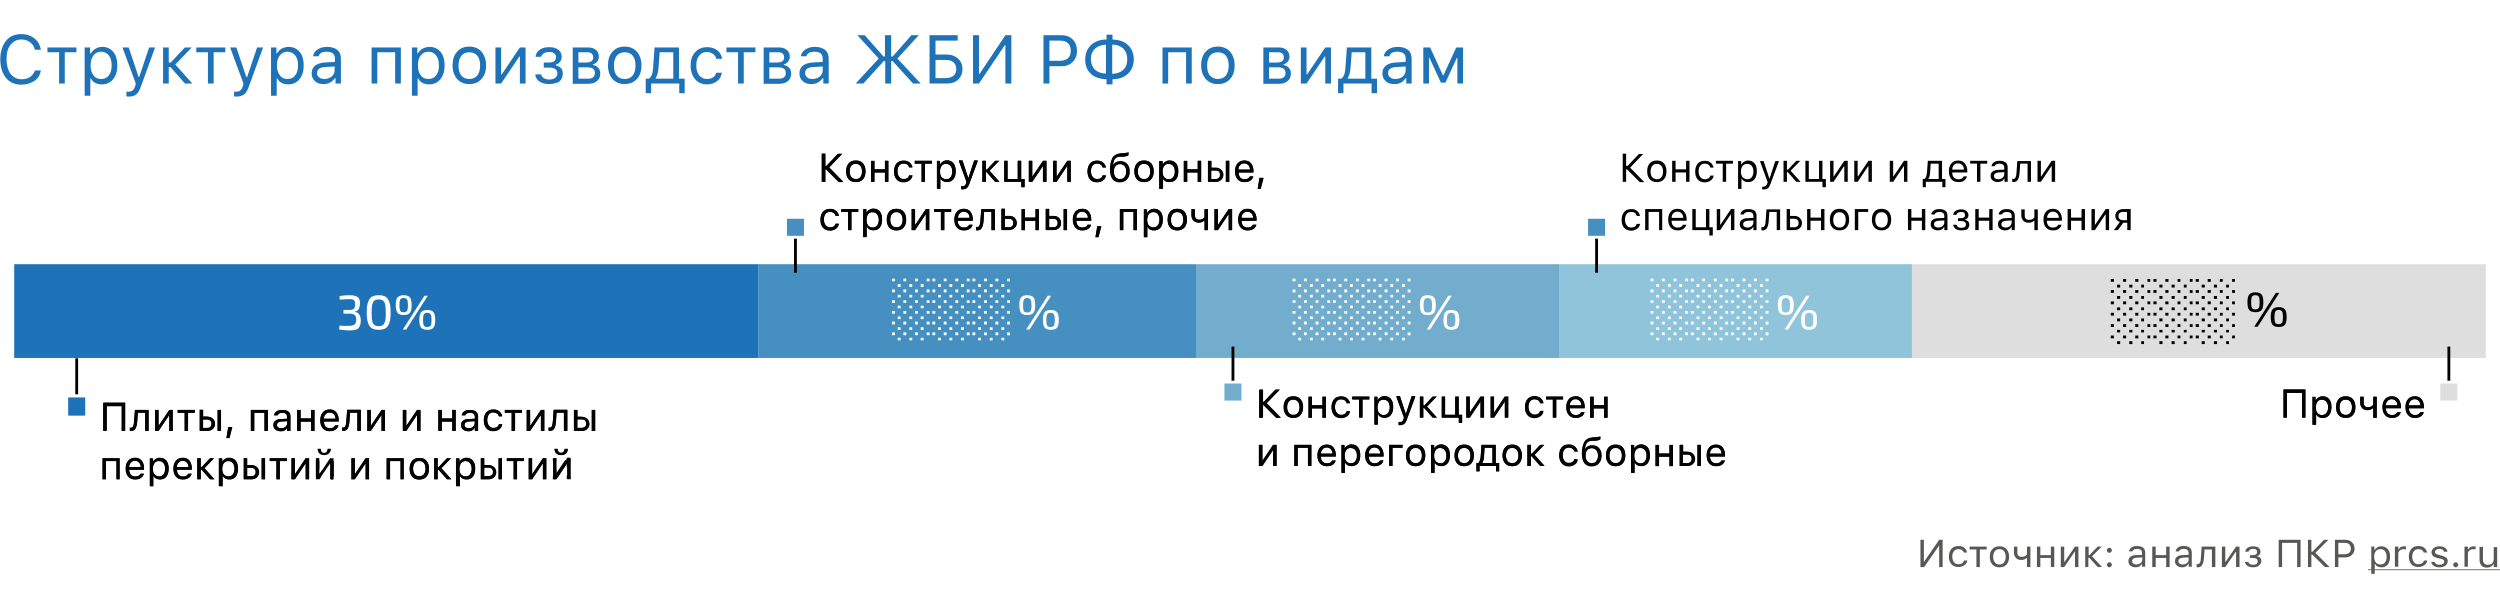 <svg xmlns="http://www.w3.org/2000/svg" id="Слой_1" x="0" y="0" version="1.1" viewBox="0 0 880 217" xml:space="preserve"><style>.st0{fill:#fff}.st1{fill:#575756}.st2{fill:#1e72b8}.st3{fill:#dedede}.st5{fill:#72adce}.st6{fill:#468fc1}.st7,.st8{fill:#020203}.st8{fill-rule:evenodd;clip-rule:evenodd}.st9{fill:none;stroke:#020203}</style><path d="M0 0h880v217H0z" class="st0"/><path d="M682.7 192h-.1l-5.3 7.6H676V190h1.2v7.7h.1l5.3-7.7h1.2v9.6h-1.2V192zM691.3 194.6c-.1-.4-.3-.7-.6-.9-.3-.3-.8-.4-1.3-.4-.7 0-1.2.2-1.6.7-.4.5-.6 1.1-.6 1.9 0 .8.2 1.5.6 2 .4.5.9.7 1.6.7 1 0 1.7-.4 1.9-1.3h1.2c-.1.7-.4 1.2-1 1.6-.6.4-1.3.7-2.1.7-1 0-1.9-.3-2.5-1-.6-.7-.9-1.6-.9-2.7s.3-2 .9-2.7c.6-.7 1.4-1 2.5-1 .9 0 1.6.2 2.1.7.5.4.8 1 .9 1.6h-1.1zM699.3 193.4h-2.4v6.2h-1.2v-6.2h-2.4v-1h6v1zM703.8 198.7c.7 0 1.2-.2 1.6-.7.4-.5.6-1.1.6-2s-.2-1.5-.6-2c-.4-.5-.9-.7-1.6-.7s-1.2.2-1.6.7c-.4.5-.6 1.1-.6 2s.2 1.5.6 2c.4.5.9.7 1.6.7zm0 1c-1 0-1.9-.3-2.5-1-.6-.7-.9-1.6-.9-2.7 0-1.2.3-2.1.9-2.7.6-.7 1.4-1 2.5-1s1.9.3 2.5 1c.6.7.9 1.6.9 2.7s-.3 2.1-.9 2.7c-.6.7-1.5 1-2.5 1zM713.5 199.6v-3.2h-.1c-.6.5-1.2.7-1.9.7-.8 0-1.4-.2-1.9-.7-.4-.5-.7-1.1-.7-1.9v-2.1h1.2v2.1c0 .5.1.9.4 1.1.3.3.6.4 1.1.4.9 0 1.5-.3 1.9-.9v-2.7h1.2v7.2h-1.2zM717 192.4h1.2v3h3.7v-3h1.2v7.2h-1.2v-3.2h-3.7v3.2H717v-7.2zM725.4 199.6v-7.2h1.2v5.4h.1l3.7-5.4h1.2v7.2h-1.2v-5.4h-.1l-3.7 5.4h-1.2zM735.5 195.4l2.9-3h1.4l-3.4 3.4 3.5 3.8h-1.5l-3-3.3h-.3v3.3H734v-7.2h1.2v3h.3zM742.5 199.7c-.2 0-.5-.1-.6-.3-.2-.2-.3-.4-.3-.6 0-.2.1-.4.3-.6.2-.2.4-.3.6-.3.2 0 .5.1.6.3.2.2.3.4.3.6 0 .2-.1.4-.3.6-.2.2-.4.3-.6.3zm0-5.1c-.2 0-.5-.1-.6-.3-.2-.2-.3-.4-.3-.6 0-.2.1-.4.3-.6.2-.2.4-.3.6-.3.2 0 .5.1.6.3.2.2.3.4.3.6 0 .2-.1.4-.3.6-.2.2-.4.3-.6.3zM752 198.7c.6 0 1.1-.2 1.5-.5.4-.3.6-.8.6-1.3v-.7l-2 .1c-1.1.1-1.6.5-1.6 1.2 0 .4.1.6.4.9.3.2.6.3 1.1.3zm-.3 1c-.7 0-1.3-.2-1.8-.6-.5-.4-.7-.9-.7-1.6 0-.6.2-1.1.7-1.5.5-.4 1.1-.6 2-.6l2.1-.1v-.7c0-.9-.6-1.4-1.7-1.4-.9 0-1.5.3-1.7.9h-1.2c.1-.6.4-1 .9-1.4.5-.4 1.2-.5 2-.5.9 0 1.6.2 2.1.6.5.4.7 1 .7 1.8v4.9H754v-1.1c-.5.9-1.2 1.3-2.3 1.3zM757.6 192.4h1.2v3h3.7v-3h1.2v7.2h-1.2v-3.2h-3.7v3.2h-1.2v-7.2zM768.3 198.7c.6 0 1.1-.2 1.5-.5.4-.3.6-.8.6-1.3v-.7l-2 .1c-1.1.1-1.6.5-1.6 1.2 0 .4.1.6.4.9.3.2.7.3 1.1.3zm-.2 1c-.7 0-1.3-.2-1.8-.6-.5-.4-.7-.9-.7-1.6 0-.6.2-1.1.7-1.5.5-.4 1.1-.6 2-.6l2.1-.1v-.7c0-.9-.6-1.4-1.7-1.4-.9 0-1.5.3-1.7.9h-1.2c.1-.6.4-1 .9-1.4.5-.4 1.2-.5 2-.5.9 0 1.6.2 2.1.6.5.4.7 1 .7 1.8v4.9h-1.1v-1.1h-.1c-.4.9-1.2 1.3-2.2 1.3zM775.8 196.5c-.1 1.1-.3 1.8-.6 2.3-.3.6-.9.9-1.6.9-.2 0-.3 0-.4-.1v-1.1c.1 0 .2.1.4.1.3 0 .6-.2.8-.6.2-.3.3-.9.3-1.6l.3-4h4.8v7.2h-1.2v-6.2H776l-.2 3.1zM782.1 199.6v-7.2h1.2v5.4h.1l3.7-5.4h1.2v7.2h-1.2v-5.4h-.1l-3.7 5.4h-1.2zM793.1 199.7c-.8 0-1.5-.2-2-.5-.5-.4-.8-.8-.9-1.4h1.2c.1.3.3.6.5.7.3.2.7.3 1.1.3.5 0 1-.1 1.3-.3.3-.2.4-.5.4-.9 0-.8-.6-1.2-1.7-1.2h-1v-1h1.1c.9 0 1.4-.4 1.4-1.1 0-.3-.1-.6-.3-.8-.2-.2-.6-.3-1.1-.3-.4 0-.8.1-1.1.3s-.5.4-.5.7h-1.2c.1-.6.4-1.1.9-1.4.5-.3 1.1-.5 1.9-.5.8 0 1.5.2 1.9.5.4.3.7.8.7 1.4 0 .4-.1.7-.3 1-.2.3-.5.5-.9.5v.1c1 .2 1.5.8 1.5 1.6 0 .7-.3 1.2-.8 1.6-.5.5-1.2.7-2.1.7zM808.6 199.6v-8.5h-5.3v8.5h-1.2V190h7.7v9.6h-1.2zM814 194.2l4.1-4.2h1.5l-4.6 4.6 5 5h-1.6l-4.5-4.4h-.3v4.4h-1.2V190h1.2v4.2h.4zM825.6 190c.9 0 1.7.3 2.3.9.6.6.9 1.3.9 2.2 0 .9-.3 1.6-.9 2.2-.6.6-1.4.9-2.3.9h-2.5v3.4h-1.2V190h3.7zm-2.5 5.1h2.2c.7 0 1.2-.2 1.6-.5.4-.4.6-.8.6-1.5s-.2-1.2-.6-1.5c-.4-.4-.9-.5-1.6-.5h-2.2v4zM838.2 192.3c.9 0 1.7.3 2.3 1 .6.7.8 1.6.8 2.7s-.3 2-.8 2.7c-.6.7-1.3 1-2.2 1-1.1 0-1.9-.4-2.3-1.2h-.1v3.5h-1.2v-9.6h1.1v1.2h.1c.2-.4.6-.7 1-1 .3-.2.8-.3 1.3-.3zm-.3 6.4c.7 0 1.2-.2 1.6-.7.4-.5.6-1.1.6-2 0-.8-.2-1.5-.6-2-.4-.5-.9-.7-1.6-.7-.7 0-1.2.2-1.6.7-.4.5-.6 1.1-.6 2 0 .8.2 1.5.6 2 .4.5.9.7 1.6.7zM843.1 192.4h1.1v1.1h.1c.1-.4.4-.6.7-.9.4-.2.8-.3 1.3-.3h.6v1.1c-.2 0-.4-.1-.8-.1-.6 0-1 .2-1.4.5-.4.3-.5.7-.5 1.3v4.4H843v-7.1zM853.2 194.6c-.1-.4-.3-.7-.6-.9-.3-.3-.8-.4-1.3-.4-.7 0-1.2.2-1.6.7-.4.5-.6 1.1-.6 1.9 0 .8.2 1.5.6 2 .4.5.9.7 1.6.7 1 0 1.7-.4 1.9-1.3h1.2c-.1.7-.4 1.2-1 1.6-.6.4-1.3.7-2.1.7-1 0-1.9-.3-2.5-1-.6-.7-.9-1.6-.9-2.7s.3-2 .9-2.7c.6-.7 1.4-1 2.5-1 .9 0 1.6.2 2.1.7.5.4.8 1 1 1.6h-1.2zM855.9 194.4c0-.6.3-1.1.8-1.5.5-.4 1.2-.6 2-.6s1.4.2 1.9.5.8.8.9 1.4h-1.2c-.1-.3-.3-.5-.5-.7-.3-.2-.6-.3-1.1-.3-.4 0-.8.1-1.1.3-.3.2-.5.5-.5.8 0 .5.4.8 1.3 1l1.1.3c.7.2 1.2.4 1.6.7.3.3.5.7.5 1.2 0 .6-.3 1.2-.8 1.6-.6.4-1.3.6-2.1.6s-1.5-.2-2-.5c-.5-.4-.8-.8-.9-1.4h1.2c.2.7.8 1 1.7 1 .5 0 .9-.1 1.2-.3.3-.2.5-.5.5-.8 0-.5-.4-.8-1.2-1l-1.3-.3c-.7-.2-1.2-.4-1.5-.7-.3-.4-.5-.8-.5-1.3zM864.4 199.7c-.2 0-.5-.1-.6-.3-.2-.2-.3-.4-.3-.6 0-.2.1-.4.3-.6.2-.2.4-.3.6-.3.2 0 .5.1.6.3.2.2.3.4.3.6 0 .2-.1.4-.3.6-.2.2-.4.3-.6.3zM867.6 192.4h1.1v1.1h.1c.1-.4.4-.6.7-.9.4-.2.8-.3 1.3-.3h.6v1.1c-.2 0-.4-.1-.8-.1-.6 0-1 .2-1.4.5-.4.3-.5.7-.5 1.3v4.4h-1.2v-7.1zM878.9 199.6h-1.1v-1.1h-.1c-.4.8-1.2 1.3-2.3 1.3-.8 0-1.5-.2-1.9-.7-.4-.5-.7-1.1-.7-2v-4.6h1.2v4.4c0 1.3.6 1.9 1.7 1.9.7 0 1.2-.2 1.5-.5.4-.4.6-.8.6-1.5v-4.2h1.2v7z" class="st1"/><path d="M833.5 200.4H880v.3h-46.5v-.3z" class="st1"/><path d="M7.5 29.8c-2.3 0-4.1-.8-5.4-2.4-1.3-1.6-2-3.8-2-6.5s.7-4.9 2-6.5C3.3 12.8 5.2 12 7.5 12c1.8 0 3.3.5 4.6 1.5 1.3 1 2 2.4 2.3 4h-2.1c-.3-1.1-.8-2-1.7-2.6-.8-.6-1.8-1-3-1-1.6 0-2.9.6-3.9 1.9-1 1.2-1.4 2.9-1.4 5.1 0 2.1.5 3.8 1.4 5.1 1 1.2 2.2 1.9 3.9 1.9 1.2 0 2.2-.3 3-.8.8-.6 1.4-1.4 1.7-2.3h2.1c-.3 1.6-1 2.8-2.3 3.7-1.3.8-2.8 1.3-4.6 1.3zM26.9 18.4h-4.1v11h-2v-11h-4.1v-1.7h10.2v1.7zM36 16.5c1.6 0 2.9.6 3.9 1.8 1 1.2 1.4 2.8 1.4 4.8s-.5 3.6-1.5 4.8c-1 1.2-2.3 1.8-3.9 1.8-1.9 0-3.2-.7-3.9-2.1h-.2v6.1h-2v-17h1.9v2.1h.3c.4-.7 1-1.3 1.7-1.7.7-.4 1.5-.6 2.3-.6zm-.4 11.3c1.2 0 2.1-.4 2.7-1.3.7-.8 1-2 1-3.5s-.3-2.6-1-3.5c-.6-.8-1.6-1.3-2.7-1.3s-2 .4-2.7 1.3c-.7.9-1 2-1 3.5s.3 2.6 1 3.5c.6.9 1.5 1.3 2.7 1.3zM45.4 34c-.3 0-.6 0-.9-.1v-1.7c.2 0 .5.1.8.1.6 0 1-.2 1.4-.5.4-.3.7-.9.9-1.6l.2-.8-4.7-12.7h2.2l3.5 10.4h.2l3.5-10.4h2.1l-4.9 13.5c-.5 1.5-1.1 2.5-1.7 3-.6.5-1.5.8-2.6.8zM60.1 22l5-5.3h2.4l-5.8 6 6 6.7h-2.6L60 23.6h-.6v5.8h-2V16.7h2V22h.7zM79.3 18.4h-4.1v11h-2v-11h-4.1v-1.7h10.2v1.7zM83.3 34c-.3 0-.6 0-.9-.1v-1.7c.2 0 .5.1.8.1.6 0 1-.2 1.4-.5.4-.3.7-.9.9-1.6l.2-.8L81 16.7h2.2l3.5 10.4h.3l3.5-10.4h2.1l-4.9 13.5c-.5 1.5-1.1 2.5-1.7 3-.7.5-1.6.8-2.7.8zM101.6 16.5c1.6 0 2.9.6 3.9 1.8 1 1.2 1.4 2.8 1.4 4.8s-.5 3.6-1.5 4.8c-1 1.2-2.3 1.8-3.9 1.8-1.9 0-3.2-.7-3.9-2.1h-.2v6.1h-2v-17h1.9v2.1h.2c.4-.7 1-1.3 1.7-1.7.8-.4 1.6-.6 2.4-.6zm-.4 11.3c1.2 0 2.1-.4 2.7-1.3.7-.8 1-2 1-3.5s-.3-2.6-1-3.5c-.6-.8-1.6-1.3-2.7-1.3s-2 .4-2.7 1.3c-.7.9-1 2-1 3.5s.3 2.6 1 3.5c.6.9 1.5 1.3 2.7 1.3zM114.2 27.8c1 0 1.9-.3 2.6-.9.7-.6 1-1.4 1-2.3v-1.2l-3.4.2c-1.8.1-2.8.8-2.8 2.1 0 .6.2 1.1.7 1.5.6.5 1.2.6 1.9.6zm-.3 1.8c-1.2 0-2.3-.3-3-1-.8-.7-1.2-1.6-1.2-2.8 0-1.1.4-2 1.2-2.7.8-.6 1.9-1 3.4-1.1l3.6-.2v-1.2c0-1.6-1-2.4-2.9-2.4-1.6 0-2.6.5-2.8 1.6h-2c.1-1 .7-1.8 1.6-2.4.9-.6 2-.9 3.4-.9 1.5 0 2.7.4 3.6 1.1.8.7 1.2 1.8 1.2 3.1v8.7h-1.9v-1.9h-.2c-1 1.4-2.3 2.1-4 2.1zM139.1 18.4h-6.3v11h-2V16.7h10.3v12.7h-2v-11zM151.2 16.5c1.6 0 2.9.6 3.9 1.8 1 1.2 1.4 2.8 1.4 4.8s-.5 3.6-1.5 4.8c-1 1.2-2.3 1.8-3.9 1.8-1.9 0-3.2-.7-3.9-2.1h-.2v6.1h-2v-17h1.9v2.1h.2c.4-.7 1-1.3 1.7-1.7.8-.4 1.6-.6 2.4-.6zm-.4 11.3c1.2 0 2.1-.4 2.7-1.3.7-.8 1-2 1-3.5s-.3-2.6-1-3.5c-.6-.8-1.6-1.3-2.7-1.3s-2 .4-2.7 1.3c-.7.9-1 2-1 3.5s.3 2.6 1 3.5c.6.9 1.5 1.3 2.7 1.3zM165.2 27.8c1.2 0 2.1-.4 2.8-1.2.6-.8 1-2 1-3.5s-.3-2.7-1-3.5c-.6-.8-1.6-1.2-2.8-1.2-1.2 0-2.1.4-2.8 1.2-.6.8-1 2-1 3.5s.3 2.7 1 3.5c.6.8 1.6 1.2 2.8 1.2zm0 1.8c-1.8 0-3.2-.6-4.3-1.8-1-1.2-1.6-2.8-1.6-4.8s.5-3.6 1.6-4.8c1-1.2 2.5-1.8 4.3-1.8 1.8 0 3.2.6 4.3 1.8 1 1.2 1.6 2.8 1.6 4.8s-.5 3.6-1.6 4.8c-1.1 1.2-2.5 1.8-4.3 1.8zM174.4 29.4V16.7h2v9.5h.2l6.4-9.5h2v12.7h-2v-9.5h-.2l-6.4 9.5h-2zM193.3 29.6c-1.4 0-2.5-.3-3.4-.9-.9-.6-1.4-1.5-1.5-2.5h2.1c.1.6.4 1 .9 1.3.5.3 1.2.5 1.9.5.9 0 1.6-.2 2.1-.6.5-.4.8-.9.8-1.5 0-1.4-1-2.1-2.9-2.1h-1.9V22h1.9c1.6 0 2.4-.6 2.4-1.9 0-.6-.2-1-.6-1.3-.4-.4-1-.5-1.8-.5s-1.4.2-1.9.5-.8.7-.9 1.2h-2c.1-1 .6-1.9 1.5-2.5.9-.6 1.9-.9 3.3-.9s2.5.3 3.3 1c.8.6 1.1 1.4 1.1 2.5 0 .6-.2 1.2-.6 1.7-.4.5-.9.8-1.5 1v.2c1.7.4 2.5 1.3 2.5 2.9 0 1.2-.4 2.1-1.3 2.9-.9.4-2.1.8-3.5.8zM203.6 18.4V22h2.8c1.6 0 2.4-.6 2.4-1.8 0-1.2-.7-1.8-2.1-1.8h-3.1zm0 5.3v4h3.4c1.6 0 2.4-.7 2.4-2 0-1.4-.9-2-2.8-2h-3zm-2-7h5.4c1.2 0 2.1.3 2.8.9.7.6 1 1.4 1 2.4 0 .6-.2 1.2-.6 1.7-.4.5-.9.8-1.5 1v.2c.8.1 1.4.4 1.9 1 .5.5.7 1.2.7 2 0 1.1-.4 2-1.1 2.6-.8.7-1.8 1-3.2 1h-5.4V16.7zM219.9 27.8c1.2 0 2.1-.4 2.8-1.2.6-.8 1-2 1-3.5s-.3-2.7-1-3.5c-.6-.8-1.6-1.2-2.8-1.2-1.2 0-2.1.4-2.8 1.2-.6.8-1 2-1 3.5s.3 2.7 1 3.5c.6.8 1.6 1.2 2.8 1.2zm0 1.8c-1.8 0-3.2-.6-4.3-1.8-1-1.2-1.6-2.8-1.6-4.8s.5-3.6 1.6-4.8c1-1.2 2.5-1.8 4.3-1.8 1.8 0 3.2.6 4.3 1.8 1 1.2 1.6 2.8 1.6 4.8s-.5 3.6-1.6 4.8c-1.1 1.2-2.6 1.8-4.3 1.8zM237 18.4h-4.8l-.4 5.4c-.1 1.7-.5 2.9-1 3.7v.2h6.2v-9.3zm-9.7 14.4v-5.1h1.1c.9-.6 1.4-1.9 1.5-3.9l.5-7.1h8.6v11h2v5.1h-1.9v-3.4h-9.9v3.4h-1.9zM252.1 20.6c-.2-.7-.5-1.2-1.1-1.6-.6-.4-1.3-.7-2.2-.7-1.1 0-2 .4-2.7 1.3-.7.8-1 2-1 3.4 0 1.5.3 2.6 1 3.5.7.9 1.6 1.3 2.7 1.3 1.8 0 2.9-.7 3.3-2.2h2c-.2 1.2-.7 2.2-1.6 2.9-1 .8-2.2 1.2-3.6 1.2-1.8 0-3.2-.6-4.2-1.8-1-1.2-1.6-2.8-1.6-4.8s.5-3.6 1.6-4.7c1-1.2 2.5-1.8 4.2-1.8 1.5 0 2.7.4 3.7 1.2.9.8 1.4 1.7 1.6 2.9h-2.1zM265.9 18.4h-4.1v11h-2v-11h-4.1v-1.7h10.2v1.7zM270.8 18.4V22h2.8c1.6 0 2.4-.6 2.4-1.8 0-1.2-.7-1.8-2.1-1.8h-3.1zm0 5.3v4h3.4c1.6 0 2.4-.7 2.4-2 0-1.4-.9-2-2.8-2h-3zm-2-7h5.4c1.2 0 2.1.3 2.8.9.7.6 1 1.4 1 2.4 0 .6-.2 1.2-.6 1.7-.4.5-.9.8-1.5 1v.2c.8.1 1.4.4 1.9 1 .5.5.7 1.2.7 2 0 1.1-.4 2-1.1 2.6-.8.7-1.8 1-3.2 1h-5.4V16.7zM286 27.8c1 0 1.9-.3 2.6-.9.7-.6 1-1.4 1-2.3v-1.2l-3.4.2c-1.8.1-2.8.8-2.8 2.1 0 .6.2 1.1.7 1.5.5.5 1.1.6 1.9.6zm-.4 1.8c-1.2 0-2.3-.3-3-1-.8-.7-1.2-1.6-1.2-2.8 0-1.1.4-2 1.2-2.7.8-.6 1.9-1 3.4-1.1l3.6-.2v-1.2c0-1.6-1-2.4-2.9-2.4-1.6 0-2.6.5-2.8 1.6h-2c.1-1 .7-1.8 1.6-2.4.9-.6 2-.9 3.4-.9 1.5 0 2.7.4 3.6 1.1.8.7 1.2 1.8 1.2 3.1v8.7h-1.9v-1.9h-.2c-1 1.4-2.3 2.1-4 2.1zM311.6 12.4h2.1v7.5h.5l6.6-7.5h2.6l-7.5 8.2 8.2 8.8h-2.7l-7.2-7.9h-.5v7.9h-2.1v-7.9h-.5l-7.2 7.9h-2.7l8.1-8.8-7.5-8.2h2.6l6.6 7.5h.5v-7.5zM338.8 24.3c0 1.5-.5 2.7-1.5 3.7s-2.3 1.4-3.9 1.4h-6.2v-17h9.9v1.9h-7.8v4.9h4c1.6 0 2.9.5 3.9 1.4 1.1 1 1.6 2.2 1.6 3.7zm-6 3.2c1.2 0 2.1-.3 2.8-.8.7-.6 1-1.3 1-2.4 0-1-.3-1.8-1-2.4-.7-.6-1.6-.8-2.8-.8h-3.5v6.4h3.5zM353.9 15.9h-.2l-9.1 13.5h-2.1v-17h2.1V26h.2l9.1-13.6h2.1v17h-2.1V15.9zM373.7 12.4c1.6 0 2.9.5 3.9 1.5s1.5 2.4 1.5 4-.5 2.9-1.5 3.9-2.3 1.5-3.9 1.5h-4.3v6.1h-2.1v-17h6.4zm-4.3 9h3.7c1.2 0 2.1-.3 2.8-.9s1-1.5 1-2.6c0-1.2-.3-2.1-1-2.7-.6-.6-1.6-.9-2.8-.9h-3.7v7.1zM389.4 15.7c-1.6.1-2.9.5-3.9 1.4-1 .9-1.5 2.1-1.5 3.7 0 1.5.5 2.8 1.4 3.7 1 .9 2.3 1.4 3.9 1.4V15.7zm7.4 5.1c0-1.5-.5-2.8-1.4-3.7-1-.9-2.3-1.4-3.9-1.4V26c1.6-.1 2.9-.5 3.9-1.4 1-1 1.4-2.2 1.4-3.8zm-7.4 7.1c-2.3-.1-4.1-.7-5.4-1.9-1.4-1.3-2-3-2-5.1s.7-3.8 2.1-5.1c1.3-1.2 3.1-1.9 5.4-1.9v-1.7h2.1v1.7c2.3.1 4.1.7 5.4 1.9 1.4 1.3 2.1 3 2.1 5.1 0 2.1-.7 3.8-2.1 5.1-1.3 1.2-3.1 1.9-5.4 1.9v1.8h-2.1v-1.8zM417.5 18.4h-6.3v11h-2V16.7h10.3v12.7h-2v-11zM428.7 27.8c1.2 0 2.1-.4 2.8-1.2.6-.8 1-2 1-3.5s-.3-2.7-1-3.5c-.6-.8-1.6-1.2-2.8-1.2s-2.1.4-2.8 1.2c-.6.8-1 2-1 3.5s.3 2.7 1 3.5c.7.8 1.7 1.2 2.8 1.2zm0 1.8c-1.8 0-3.2-.6-4.3-1.8-1-1.2-1.6-2.8-1.6-4.8s.5-3.6 1.6-4.8c1-1.2 2.5-1.8 4.3-1.8 1.8 0 3.2.6 4.3 1.8 1 1.2 1.6 2.8 1.6 4.8s-.5 3.6-1.6 4.8c-1 1.2-2.5 1.8-4.3 1.8zM446.7 18.4V22h2.8c1.6 0 2.4-.6 2.4-1.8 0-1.2-.7-1.8-2.1-1.8h-3.1zm0 5.3v4h3.4c1.6 0 2.4-.7 2.4-2 0-1.4-.9-2-2.8-2h-3zm-2-7h5.4c1.2 0 2.1.3 2.8.9.7.6 1 1.4 1 2.4 0 .6-.2 1.2-.6 1.7-.4.5-.9.8-1.5 1v.2c.8.1 1.4.4 1.9 1 .5.5.7 1.2.7 2 0 1.1-.4 2-1.1 2.6-.8.7-1.8 1-3.2 1h-5.4V16.7zM457.9 29.4V16.7h2v9.5h.2l6.4-9.5h2v12.7h-2v-9.5h-.2l-6.4 9.5h-2zM480.6 18.4h-4.8l-.4 5.4c-.1 1.7-.5 2.9-1 3.7v.2h6.2v-9.3zM471 32.8v-5.1h1.1c.9-.6 1.4-1.9 1.5-3.9l.5-7.1h8.6v11h2v5.1h-1.9v-3.4h-9.9v3.4H471zM491.2 27.8c1 0 1.9-.3 2.6-.9.7-.6 1-1.4 1-2.3v-1.2l-3.4.2c-1.8.1-2.8.8-2.8 2.1 0 .6.2 1.1.7 1.5.6.5 1.2.6 1.9.6zm-.4 1.8c-1.2 0-2.3-.3-3-1-.8-.7-1.2-1.6-1.2-2.8 0-1.1.4-2 1.2-2.7.8-.6 1.9-1 3.4-1.1l3.6-.2v-1.2c0-1.6-1-2.4-2.9-2.4-1.6 0-2.6.5-2.8 1.6h-2c.1-1 .7-1.8 1.6-2.4.9-.6 2-.9 3.4-.9 1.5 0 2.7.4 3.6 1.1.8.7 1.2 1.8 1.2 3.1v8.7H495v-1.9h-.2c-.9 1.4-2.2 2.1-4 2.1zM501 29.4V16.7h2.4l4.5 9.8h.2l4.5-9.8h2.4v12.7h-2v-9h-.2l-4 8.7h-1.6l-4-8.7h-.2v9h-2z" class="st2"/><path d="M673 93h202v33H673z" class="st3"/><path fill="#8fc4db" d="M549 93h124v33H549z"/><path d="M421 93h128v33H421z" class="st5"/><path d="M267 93h154v33H267z" class="st6"/><path d="M5 93h262v33H5z" class="st2"/><path d="M444.8 141.5l4.1-4.3h1.5l-4.6 4.8 5 5.1h-1.6l-4.5-4.5h-.3v4.5h-1.2v-9.9h1.2v4.3h.4zM455.2 146.1c.7 0 1.2-.2 1.6-.7.4-.5.6-1.2.6-2s-.2-1.6-.6-2c-.4-.5-.9-.7-1.6-.7-.7 0-1.2.2-1.6.7-.4.5-.6 1.2-.6 2s.2 1.6.6 2c.4.4 1 .7 1.6.7zm0 1c-1 0-1.9-.3-2.5-1-.6-.7-.9-1.6-.9-2.8 0-1.2.3-2.1.9-2.8.6-.7 1.4-1 2.5-1s1.9.3 2.5 1c.6.7.9 1.6.9 2.8 0 1.2-.3 2.1-.9 2.8-.6.7-1.4 1-2.5 1zM460.6 139.6h1.2v3h3.7v-3h1.2v7.4h-1.2v-3.3h-3.7v3.3h-1.2v-7.4zM474 141.9c-.1-.4-.3-.7-.6-.9-.3-.3-.8-.4-1.3-.4-.7 0-1.2.2-1.6.7-.4.5-.6 1.2-.6 2s.2 1.5.6 2c.4.5.9.8 1.6.8 1 0 1.7-.4 1.9-1.3h1.2c-.1.7-.4 1.3-1 1.7-.6.4-1.3.7-2.1.7-1 0-1.9-.3-2.5-1-.6-.7-.9-1.6-.9-2.8 0-1.1.3-2.1.9-2.8.6-.7 1.4-1 2.5-1 .9 0 1.6.2 2.1.7.5.4.8 1 1 1.7H474zM482 140.6h-2.4v6.4h-1.2v-6.4H476v-1h6v1zM487.3 139.5c.9 0 1.7.3 2.3 1 .6.7.8 1.6.8 2.8 0 1.2-.3 2.1-.8 2.8-.6.7-1.3 1-2.2 1-1.1 0-1.9-.4-2.3-1.2h-.1v3.6h-1.2v-9.8h1.1v1.2h.1c.2-.4.6-.8 1-1 .4-.3.8-.4 1.3-.4zm-.3 6.6c.7 0 1.2-.2 1.6-.7.4-.5.6-1.2.6-2 0-.9-.2-1.5-.6-2-.4-.5-.9-.7-1.6-.7-.7 0-1.2.2-1.6.7-.4.5-.6 1.2-.6 2s.2 1.5.6 2c.5.4 1 .7 1.6.7zM492.8 149.7h-.5v-1h.5c.3 0 .6-.1.8-.3.2-.2.4-.5.5-.9l.1-.4-2.7-7.4h1.3l2 6.1h.1l2-6.1h1.3l-2.9 7.8c-.3.9-.6 1.4-1 1.8-.4.2-.9.4-1.5.4zM501.4 142.7l2.9-3.1h1.4l-3.4 3.5 3.5 3.9h-1.5l-3-3.4h-.3v3.4h-1.2v-7.4h1.2v3.1h.4zM513.5 148.9V147h-6v-7.4h1.2v6.4h3.6v-6.4h1.2v6.4h1.2v2.9h-1.2zM516.2 147v-7.4h1.2v5.5h.1l3.7-5.5h1.2v7.4h-1.2v-5.5h-.1l-3.7 5.5h-1.2zM524.7 147v-7.4h1.2v5.5h.1l3.7-5.5h1.2v7.4h-1.2v-5.5h-.1l-3.7 5.5h-1.2zM542.1 141.9c-.1-.4-.3-.7-.6-.9-.3-.3-.8-.4-1.3-.4-.7 0-1.2.2-1.6.7-.4.5-.6 1.2-.6 2s.2 1.5.6 2c.4.5.9.8 1.6.8 1 0 1.7-.4 1.9-1.3h1.2c-.1.7-.4 1.3-1 1.7-.6.4-1.3.7-2.1.7-1 0-1.9-.3-2.5-1-.6-.7-.9-1.6-.9-2.8 0-1.1.3-2.1.9-2.8.6-.7 1.4-1 2.5-1 .9 0 1.6.2 2.1.7.5.4.8 1 1 1.7h-1.2zM550.2 140.6h-2.4v6.4h-1.2v-6.4h-2.4v-1h6v1zM554.6 140.5c-.6 0-1.1.2-1.4.6-.4.4-.6.9-.6 1.6h4.1c0-.7-.2-1.2-.6-1.6-.5-.4-.9-.6-1.5-.6zm3.1 4.6c-.2.6-.5 1.1-1.1 1.5-.5.4-1.2.5-2 .5-1 0-1.8-.3-2.4-1-.6-.7-.9-1.6-.9-2.8 0-1.2.3-2.1.9-2.8.6-.7 1.4-1 2.4-1s1.8.3 2.3 1c.6.7.9 1.6.9 2.7v.5h-5.3v.1c0 .7.2 1.3.6 1.7.4.4.9.6 1.5.6 1 0 1.6-.3 1.9-1h1.2zM559.8 139.6h1.2v3h3.7v-3h1.2v7.4h-1.2v-3.3H561v3.3h-1.2v-7.4zM443.2 164v-7.4h1.2v5.5h.1l3.7-5.5h1.2v7.4h-1.2v-5.5h-.1l-3.7 5.5h-1.2zM460.5 157.6h-3.7v6.4h-1.2v-7.4h6v7.4h-1.2v-6.4zM467 157.5c-.6 0-1.1.2-1.4.6-.4.4-.6.9-.6 1.6h4.1c0-.7-.2-1.2-.6-1.6-.5-.4-.9-.6-1.5-.6zm3.1 4.6c-.2.6-.5 1.1-1.1 1.5-.5.4-1.2.5-2 .5-1 0-1.8-.3-2.4-1-.6-.7-.9-1.6-.9-2.8 0-1.2.3-2.1.9-2.8.6-.7 1.4-1 2.4-1s1.8.3 2.3 1c.6.7.9 1.6.9 2.7v.5h-5.3v.1c0 .7.2 1.3.6 1.7.4.4.9.6 1.5.6 1 0 1.6-.3 1.9-1h1.2zM475.7 156.5c.9 0 1.7.3 2.3 1 .6.7.8 1.6.8 2.8 0 1.2-.3 2.1-.8 2.8-.6.7-1.3 1-2.2 1-1.1 0-1.9-.4-2.3-1.2h-.1v3.6h-1.2v-9.8h1.1v1.2h.1c.2-.4.6-.8 1-1 .4-.3.8-.4 1.3-.4zm-.2 6.6c.7 0 1.2-.2 1.6-.7.4-.5.6-1.2.6-2 0-.9-.2-1.5-.6-2-.4-.5-.9-.7-1.6-.7-.7 0-1.2.2-1.6.7-.4.5-.6 1.2-.6 2s.2 1.5.6 2c.4.4.9.7 1.6.7zM483.8 157.5c-.6 0-1.1.2-1.4.6-.4.4-.6.9-.6 1.6h4.1c0-.7-.2-1.2-.6-1.6-.5-.4-.9-.6-1.5-.6zm3.1 4.6c-.2.6-.5 1.1-1.1 1.5-.5.4-1.2.5-2 .5-1 0-1.8-.3-2.4-1-.6-.7-.9-1.6-.9-2.8 0-1.2.3-2.1.9-2.8.6-.7 1.4-1 2.4-1s1.8.3 2.3 1c.6.7.9 1.6.9 2.7v.5h-5.3v.1c0 .7.2 1.3.6 1.7.4.4.9.6 1.5.6 1 0 1.6-.3 1.9-1h1.2zM490.1 157.6v6.4H489v-7.4h4.7v1h-3.6zM498.3 163.1c.7 0 1.2-.2 1.6-.7.4-.5.6-1.2.6-2s-.2-1.6-.6-2c-.4-.5-.9-.7-1.6-.7s-1.2.2-1.6.7c-.4.5-.6 1.2-.6 2s.2 1.6.6 2c.4.4.9.7 1.6.7zm0 1c-1 0-1.9-.3-2.5-1-.6-.7-.9-1.6-.9-2.8 0-1.2.3-2.1.9-2.8.6-.7 1.4-1 2.5-1s1.9.3 2.5 1c.6.7.9 1.6.9 2.8 0 1.2-.3 2.1-.9 2.8-.6.7-1.5 1-2.5 1zM507.3 156.5c.9 0 1.7.3 2.3 1 .6.7.8 1.6.8 2.8 0 1.2-.3 2.1-.8 2.8-.6.7-1.3 1-2.2 1-1.1 0-1.9-.4-2.3-1.2h-.1v3.6h-1.2v-9.8h1.1v1.2h.1c.2-.4.6-.8 1-1 .3-.3.8-.4 1.3-.4zm-.3 6.6c.7 0 1.2-.2 1.6-.7.4-.5.6-1.2.6-2 0-.9-.2-1.5-.6-2-.4-.5-.9-.7-1.6-.7-.7 0-1.2.2-1.6.7-.4.5-.6 1.2-.6 2s.2 1.5.6 2c.4.4.9.7 1.6.7zM515.4 163.1c.7 0 1.2-.2 1.6-.7.4-.5.6-1.2.6-2s-.2-1.6-.6-2c-.4-.5-.9-.7-1.6-.7-.7 0-1.2.2-1.6.7-.4.5-.6 1.2-.6 2s.2 1.6.6 2c.3.4.9.7 1.6.7zm0 1c-1 0-1.9-.3-2.5-1-.6-.7-.9-1.6-.9-2.8 0-1.2.3-2.1.9-2.8.6-.7 1.4-1 2.5-1s1.9.3 2.5 1c.6.7.9 1.6.9 2.8 0 1.2-.3 2.1-.9 2.8-.6.7-1.5 1-2.5 1zM525.4 157.6h-2.8l-.2 3.2c-.1 1-.3 1.7-.6 2.1v.1h3.6v-5.4zm-5.7 8.3V163h.6c.5-.3.8-1.1.9-2.3l.3-4.1h5v6.4h1.2v2.9h-1.1V164h-5.8v1.9h-1.1zM532.3 163.1c.7 0 1.2-.2 1.6-.7.4-.5.6-1.2.6-2s-.2-1.6-.6-2c-.4-.5-.9-.7-1.6-.7-.7 0-1.2.2-1.6.7-.4.5-.6 1.2-.6 2s.2 1.6.6 2c.4.4.9.7 1.6.7zm0 1c-1 0-1.9-.3-2.5-1-.6-.7-.9-1.6-.9-2.8 0-1.2.3-2.1.9-2.8.6-.7 1.4-1 2.5-1s1.9.3 2.5 1c.6.7.9 1.6.9 2.8 0 1.2-.3 2.1-.9 2.8-.6.7-1.4 1-2.5 1zM539.2 159.7l2.9-3.1h1.4l-3.4 3.5 3.5 3.9h-1.5l-3-3.4h-.3v3.4h-1.2v-7.4h1.2v3.1h.4zM554.2 158.9c-.1-.4-.3-.7-.6-.9-.3-.3-.8-.4-1.3-.4-.7 0-1.2.2-1.6.7-.4.5-.6 1.2-.6 2s.2 1.5.6 2c.4.5.9.8 1.6.8 1 0 1.7-.4 1.9-1.3h1.2c-.1.7-.4 1.3-1 1.7-.6.4-1.3.7-2.1.7-1 0-1.9-.3-2.5-1-.6-.7-.9-1.6-.9-2.8 0-1.1.3-2.1.9-2.8.6-.7 1.4-1 2.5-1 .9 0 1.6.2 2.1.7.5.4.8 1 1 1.7h-1.2zM560.3 163.1c.7 0 1.3-.2 1.6-.7.4-.5.6-1.1.6-2 0-.8-.2-1.4-.6-1.9-.4-.4-.9-.7-1.6-.7-.7 0-1.3.2-1.6.7-.4.4-.6 1.1-.6 1.9 0 .9.2 1.5.6 2 .3.4.9.7 1.6.7zm-2.3-5c.5-.9 1.3-1.4 2.5-1.4 1 0 1.8.3 2.4 1 .6.7.9 1.5.9 2.6 0 1.2-.3 2.1-.9 2.7-.6.7-1.4 1-2.5 1s-2-.4-2.5-1.1c-.6-.8-.9-1.9-.9-3.4 0-1.8.3-3.2.8-4 .6-1 1.6-1.5 3-1.6h.7c.5 0 .9-.1 1.4-.2.3-.1.5-.1.5-.2v1.1c-.3.3-.9.4-1.9.4h-.8c-.9 0-1.6.3-2 .8-.4.4-.6 1.1-.7 2.1zM568.7 163.1c.7 0 1.2-.2 1.6-.7.4-.5.6-1.2.6-2s-.2-1.6-.6-2c-.4-.5-.9-.7-1.6-.7-.7 0-1.2.2-1.6.7-.4.5-.6 1.2-.6 2s.2 1.6.6 2c.4.4.9.7 1.6.7zm0 1c-1 0-1.9-.3-2.5-1-.6-.7-.9-1.6-.9-2.8 0-1.2.3-2.1.9-2.8.6-.7 1.4-1 2.5-1s1.9.3 2.5 1c.6.7.9 1.6.9 2.8 0 1.2-.3 2.1-.9 2.8-.6.7-1.4 1-2.5 1zM577.7 156.5c.9 0 1.7.3 2.3 1 .6.7.8 1.6.8 2.8 0 1.2-.3 2.1-.8 2.8-.6.7-1.3 1-2.2 1-1.1 0-1.9-.4-2.3-1.2h-.1v3.6h-1.2v-9.8h1.1v1.2h.1c.2-.4.6-.8 1-1 .3-.3.8-.4 1.3-.4zm-.3 6.6c.7 0 1.2-.2 1.6-.7.4-.5.6-1.2.6-2 0-.9-.2-1.5-.6-2-.4-.5-.9-.7-1.6-.7-.7 0-1.2.2-1.6.7-.4.5-.6 1.2-.6 2s.2 1.5.6 2c.4.4.9.7 1.6.7zM582.8 156.6h1.2v3h3.7v-3h1.2v7.4h-1.2v-3.3H584v3.3h-1.2v-7.4zM597.5 156.6h1.2v7.4h-1.2v-7.4zm-5.1 3.4v3h1.4c.5 0 .9-.1 1.2-.4.3-.3.4-.6.4-1.1 0-.5-.1-.8-.4-1.1-.3-.3-.7-.4-1.2-.4h-1.4zm-1.1-3.4h1.2v2.4h1.4c.8 0 1.5.2 2 .7.5.5.8 1.1.8 1.8s-.3 1.4-.8 1.8c-.5.5-1.2.7-2 .7h-2.6v-7.4zM604 157.5c-.6 0-1.1.2-1.5.6-.4.4-.6.9-.6 1.6h4.1c0-.7-.2-1.2-.6-1.6-.4-.4-.8-.6-1.4-.6zm3.1 4.6c-.2.6-.5 1.1-1.1 1.5-.5.4-1.2.5-2 .5-1 0-1.8-.3-2.4-1-.6-.7-.9-1.6-.9-2.8 0-1.2.3-2.1.9-2.8.6-.7 1.4-1 2.4-1s1.8.3 2.3 1c.6.7.9 1.6.9 2.7v.5h-5.3v.1c0 .7.2 1.3.6 1.7.4.4.9.6 1.5.6 1 0 1.6-.3 1.9-1h1.2z" class="st7"/><path d="M444.5 142.5h.3l4.5 4.5h1.6l-5-5.1 4.6-4.8H449l-4.1 4.3h-.3v-4.3h-1.2v9.9h1.2v-4.5zm56.9.2h-.4v-3.1h-1.2v7.4h1.2v-3.4h.3l3 3.4h1.5l-3.5-3.9 3.4-3.5h-1.4l-2.9 3.1zm7.3-3.1h-1.2v7.4h6v1.9h1.1V146h-1.2v-6.4h-1.2v6.4h-3.6v-6.4zm8.6 0h-1.2v7.4h1.2l3.7-5.5h.1v5.5h1.2v-7.4h-1.2l-3.7 5.5h-.1v-5.5zm-23.2 7.8c-.2.4-.3.8-.5.9-.1.1-.3.2-.5.2h-.8v1h.5c.7 0 1.2-.2 1.5-.5.4-.3.7-.9 1-1.8l2.9-7.8h-1.3l-2 6.1h-.1l-2-6.1h-1.3l2.7 7.4-.1.6zm-9.2-7.8h-1.1v9.8h1.2v-3.6h.1c.2.4.5.7.9.9.1.1.3.1.4.2.3.1.6.1 1 .1.9 0 1.7-.3 2.2-1 .6-.7.8-1.6.8-2.8 0-1.2-.3-2.1-.8-2.8-.6-.7-1.3-1-2.3-1-.2 0-.5 0-.7.1-.2.1-.5.2-.7.3 0 0-.1 0-.1.1-.4.2-.7.6-.9.9h-.1v-1.2zm1.5 1.1c-.3.1-.6.3-.8.5l-.1.1-.3.6c-.2.4-.3.9-.3 1.5s.1 1.1.3 1.6c.1.2.2.3.3.4.1.1.1.2.2.2.3.2.6.4.9.5h.4c.7 0 1.2-.2 1.6-.7.4-.5.6-1.2.6-2 0-.9-.2-1.5-.6-2-.4-.5-.9-.7-1.6-.7h-.2c-.1-.1-.3-.1-.4 0zm-6.8-.1h2.4v-1h-6v1h2.4v6.4h1.2v-6.4zm-17.8 2.1v-3h-1.2v7.4h1.2v-3.3h3.7v3.3h1.2v-7.4h-1.2v3h-3.7zm13.3-1.2c-.1-.2-.1-.4-.3-.6-.2-.3-.4-.5-.6-.7-.6-.5-1.3-.7-2.1-.7-1 0-1.9.3-2.5 1-.6.7-.9 1.6-.9 2.8 0 1.2.3 2.1.9 2.8.6.7 1.4 1 2.5 1 .9 0 1.6-.2 2.1-.7.2-.2.4-.4.6-.7.2-.3.3-.6.4-1H474c-.2.9-.9 1.3-1.9 1.3-.7 0-1.2-.3-1.6-.8-.4-.5-.6-1.2-.6-2s.2-1.5.6-2c.4-.5.9-.7 1.6-.7.5 0 .9.1 1.3.4.3.2.5.5.6.9h1.2c0-.1 0-.2-.1-.3 0 .1 0 0 0 0zm-18.2-.2c.4.5.6 1.2.6 2s-.2 1.6-.6 2c-.4.5-.9.7-1.6.7-.7 0-1.2-.2-1.6-.7-.4-.5-.6-1.2-.6-2s.2-1.6.6-2c.4-.5.9-.7 1.6-.7.6 0 1.2.2 1.6.7zm-4.1 4.8c-.6-.7-.9-1.6-.9-2.8 0-1.2.3-2.1.9-2.8.6-.7 1.4-1 2.5-1s1.9.3 2.5 1c.6.7.9 1.6.9 2.8 0 1.2-.3 2.1-.9 2.8-.6.7-1.4 1-2.5 1s-1.9-.3-2.5-1zm73.1-6.5h-1.2v7.4h1.2l3.7-5.5h.1v5.5h1.2v-7.4h-1.2l-3.7 5.5h-.1v-5.5zm15.6 1.3c.3.2.5.5.6.9h1.2c0-.1 0-.2-.1-.3v-.1l-.3-.6c-.2-.3-.4-.5-.6-.7-.6-.5-1.3-.7-2.1-.7-1 0-1.9.3-2.5 1-.6.7-.9 1.6-.9 2.8 0 1.2.3 2.1.9 2.8.6.7 1.4 1 2.5 1 .9 0 1.6-.2 2.1-.7.2-.2.4-.4.6-.7.2-.3.3-.6.4-1h-1.2c-.2.9-.9 1.3-1.9 1.3-.7 0-1.2-.3-1.6-.8-.4-.5-.6-1.2-.6-2s.2-1.5.6-2c.4-.5.9-.7 1.6-.7.5.2 1 .3 1.3.5zm6.3-.3h2.4v-1h-6v1h2.4v6.4h1.2v-6.4zm10 3.1v-.5-.5c-.1-.9-.4-1.6-.8-2.2-.6-.7-1.4-1-2.3-1-1 0-1.8.3-2.4 1-.6.7-.9 1.6-.9 2.8 0 1.2.3 2.1.9 2.8.6.7 1.4 1 2.4 1 .8 0 1.5-.2 2-.5.2-.1.4-.3.6-.5.2-.3.4-.6.5-1h-1.2c-.3.7-.9 1-1.9 1-.6 0-1.1-.2-1.5-.6-.2-.2-.3-.5-.5-.8-.1-.3-.2-.6-.2-.9v-.1h5.3zm-5.1-2c-.1.3-.2.6-.2.9v.1h4.1v-.1c0-.4-.1-.7-.2-.9-.1-.2-.2-.4-.4-.6-.4-.4-.8-.6-1.4-.6-.6 0-1.1.2-1.4.6-.2.2-.4.4-.5.6zm8.2 1v-3h-1.2v7.4h1.2v-3.3h3.7v3.3h1.2v-7.4h-1.2v3h-3.7zm-116.6 13.9h-1.2v7.4h1.2l3.7-5.5h.1v5.5h1.2v-7.4h-1.2l-3.7 5.5h-.1v-5.5zm16.2 1h-3.7v6.4h-1.2v-7.4h6v7.4h-1.2v-6.4zm9.7 3.1v-.5-.5c-.1-.9-.4-1.6-.8-2.2-.6-.7-1.4-1-2.3-1-1 0-1.8.3-2.4 1-.6.7-.9 1.6-.9 2.8 0 1.2.3 2.1.9 2.8.6.7 1.4 1 2.4 1 .8 0 1.5-.2 2-.5.2-.1.4-.3.6-.5.2-.3.4-.6.5-1H469c-.3.7-.9 1-1.9 1-.6 0-1.1-.2-1.5-.6-.2-.2-.3-.5-.5-.8-.1-.3-.1-.6-.2-.9v-.1h5.3zm-5.1-2c-.1.3-.2.6-.2.9v.1h4.1v-.1c0-.4-.1-.7-.2-.9-.1-.2-.2-.4-.4-.6-.4-.4-.8-.6-1.4-.6-.6 0-1.1.2-1.4.6-.2.2-.4.4-.5.6zm8.2-2.1h-1.1v9.8h1.2v-3.6h.1c.2.4.5.7.9.9.1.1.3.1.4.2.3.1.6.1 1 .1.9 0 1.7-.3 2.2-1 .6-.7.8-1.6.8-2.8 0-1.2-.3-2.1-.8-2.8-.6-.7-1.3-1-2.3-1-.2 0-.5 0-.7.1-.2.1-.5.2-.7.3 0 0-.1 0-.1.1-.4.2-.7.6-.9.9h-.1v-1.2zm1.9 1c-.1 0-.3 0-.4.1-.3.1-.6.3-.8.5l-.1.1-.3.6c-.2.4-.3.9-.3 1.5s.1 1.1.3 1.6c.1.2.2.3.3.4.1.1.1.2.2.2.3.2.6.4.9.5h.4c.7 0 1.2-.2 1.6-.7.4-.5.6-1.2.6-2 0-.9-.2-1.5-.6-2-.4-.5-.9-.7-1.6-.7 0-.1-.1-.1-.2-.1zm11.8 3.1v-.5-.5c-.1-.9-.4-1.6-.8-2.2-.6-.7-1.4-1-2.3-1-1 0-1.8.3-2.4 1-.6.7-.9 1.6-.9 2.8 0 1.2.3 2.1.9 2.8.6.7 1.4 1 2.4 1 .8 0 1.5-.2 2-.5.2-.1.4-.3.6-.5.2-.3.4-.6.5-1h-1.2c-.3.7-.9 1-1.9 1-.6 0-1.1-.2-1.5-.6-.2-.2-.3-.5-.4-.8-.1-.3-.2-.6-.2-.9v-.1h5.2zm-5.1-2c-.1.3-.2.6-.2.9v.1h4.1v-.1c0-.4-.1-.7-.2-.9-.1-.2-.2-.4-.4-.6-.4-.4-.8-.6-1.4-.6-.6 0-1.1.2-1.4.6-.2.2-.4.4-.5.6zm22.9-2.1h-1.1v9.8h1.2v-3.6h.1c.2.4.5.7.9.9.1.1.3.1.4.2.3.1.6.1 1 .1.9 0 1.7-.3 2.2-1 .6-.7.8-1.6.8-2.8 0-1.2-.3-2.1-.8-2.8-.6-.7-1.3-1-2.3-1-.2 0-.5 0-.7.1-.2.1-.5.2-.7.3 0 0-.1 0-.1.1-.4.2-.7.6-.9.9h-.1v-1.2zm1.5 1.1c-.3.1-.6.3-.8.5l-.1.1-.3.6c-.2.4-.3.9-.3 1.5s.1 1.1.3 1.6c.1.2.2.3.3.4.1.1.1.2.2.2.3.2.6.4.9.5h.4c.7 0 1.2-.2 1.6-.7.4-.5.6-1.2.6-2 0-.9-.2-1.5-.6-2-.4-.5-.9-.7-1.6-.7h-.2c-.1-.1-.2-.1-.4 0zm13.4 5.3v2.9h1.1V164h5.8v1.9h1.1V163h-1.2v-6.4h-5l-.3 4.1c0 .7-.2 1.2-.4 1.6 0 .1-.1.2-.1.3-.1.2-.2.3-.4.4h-.6zm2 0h3.6v-5.4h-2.8l-.2 3.2c0 .5-.1.9-.2 1.2-.1.4-.2.7-.4.9v.1zm17.5-3.3h-.3v-3.1h-1.2v7.4h1.2v-3.4h.3l3 3.4h1.5l-3.5-3.9 3.4-3.5h-1.4l-3 3.1zm-49.1 4.3H489v-7.4h4.7v1h-3.5v6.4zm9.8-5.7c.4.5.6 1.2.6 2s-.2 1.6-.6 2c-.4.5-.9.7-1.6.7s-1.2-.2-1.6-.7c-.4-.5-.6-1.2-.6-2s.2-1.6.6-2c.4-.5.9-.7 1.6-.7s1.2.2 1.6.7zm-4.1 4.8c-.6-.7-.9-1.6-.9-2.8 0-1.2.3-2.1.9-2.8.6-.7 1.4-1 2.5-1s1.9.3 2.5 1c.6.7.9 1.6.9 2.8 0 1.2-.3 2.1-.9 2.8-.6.7-1.4 1-2.5 1s-1.9-.3-2.5-1zm21.2-4.8c.4.5.6 1.2.6 2s-.2 1.6-.6 2c-.4.5-.9.7-1.6.7-.7 0-1.2-.2-1.6-.7-.4-.5-.6-1.2-.6-2s.2-1.6.6-2c.4-.5.9-.7 1.6-.7.7 0 1.2.2 1.6.7zm.9 4.8c.6-.7.9-1.6.9-2.8 0-1.2-.3-2.1-.9-2.8-.6-.7-1.4-1-2.5-1s-1.9.3-2.5 1c-.6.7-.9 1.6-.9 2.8 0 1.2.3 2.1.9 2.8.6.7 1.4 1 2.5 1 1 0 1.9-.3 2.5-1zm16-4.8c.4.5.6 1.2.6 2s-.2 1.6-.6 2c-.4.5-.9.7-1.6.7-.7 0-1.2-.2-1.6-.7-.4-.5-.6-1.2-.6-2s.2-1.6.6-2c.4-.5.9-.7 1.6-.7.7 0 1.2.2 1.6.7zm.9 4.8c.6-.7.9-1.6.9-2.8 0-1.2-.3-2.1-.9-2.8-.6-.7-1.4-1-2.5-1s-1.9.3-2.5 1c-.6.7-.9 1.6-.9 2.8 0 1.2.3 2.1.9 2.8.6.7 1.4 1 2.5 1s1.9-.3 2.5-1zm18.7-5.2c.3.2.5.5.6.9h1.2c-.1-.4-.2-.7-.4-1-.2-.3-.4-.5-.6-.7-.6-.5-1.3-.7-2.1-.7-1 0-1.9.3-2.5 1-.6.7-.9 1.6-.9 2.8 0 1.2.3 2.1.9 2.8.6.7 1.4 1 2.5 1 .9 0 1.6-.2 2.1-.7.2-.2.4-.4.6-.7.2-.3.3-.6.4-1h-1.2c-.2.9-.9 1.3-1.9 1.3-.7 0-1.2-.3-1.6-.8-.4-.5-.6-1.2-.6-2s.2-1.5.6-2c.4-.5.9-.7 1.6-.7.6.2 1 .3 1.3.5zm7.1-3.8c-1.3.1-2.3.5-2.9 1.4 0 .1-.1.1-.1.2-.3.6-.6 1.4-.7 2.4 0 .3-.1.7-.1 1.1v.5c0 1.5.3 2.6.9 3.4.6.7 1.4 1.1 2.5 1.1s1.9-.3 2.5-1c.6-.7.9-1.6.9-2.7s-.3-2-.9-2.6c-.6-.6-1.4-1-2.4-1-.4 0-.7 0-1 .1-.1 0-.2.1-.3.1-.4.2-.8.5-1.1 1l-.1.1h-.1v-.1-.2c0-.1 0-.2.1-.4.1-.5.2-.9.4-1.2l.1-.1s0-.1.1-.1v-.1c.4-.5 1.1-.8 2-.8h.8c.9 0 1.5-.2 1.8-.4v-1.1s-.2.1-.5.2c-.2 0-.3.1-.5.1-.3.1-.6.1-.9.1h-.5zm-2.3 5c-.1.4-.2.8-.2 1.2 0 .9.2 1.5.6 2 .4.5.9.7 1.6.7.7 0 1.3-.2 1.6-.7.4-.5.6-1.1.6-2 0-.8-.2-1.4-.6-1.9-.4-.4-.9-.7-1.6-.7-.2 0-.4 0-.6.1-.4.1-.8.3-1.1.6-.1.3-.2.5-.3.7zm16.9-2.5h-1.1v9.8h1.2v-3.6h.1c.2.4.5.7.9.9.1.1.3.1.4.2.3.1.6.1 1 .1.9 0 1.7-.3 2.2-1 .6-.7.8-1.6.8-2.8 0-1.2-.3-2.1-.8-2.8-.6-.7-1.3-1-2.3-1-.2 0-.5 0-.7.1-.2.1-.5.2-.7.3 0 0-.1 0-.1.1-.4.2-.7.6-.9.9h-.1v-1.2zm1.6 1.1c-.3.1-.6.3-.8.5l-.1.1-.3.6c-.2.4-.3.9-.3 1.5s.1 1.1.3 1.6c.1.2.2.3.3.4.1.1.1.2.2.2.3.2.6.4.9.5h.4c.7 0 1.2-.2 1.6-.7.4-.5.6-1.2.6-2 0-.9-.2-1.5-.6-2-.4-.5-.9-.7-1.6-.7h-.2c-.2-.1-.3-.1-.4 0zm7.1 2v-3h-1.2v7.4h1.2v-3.3h3.7v3.3h1.2v-7.4h-1.2v3h-3.7zm-16.8-1.4c.4-.5.9-.7 1.6-.7.7 0 1.2.2 1.6.7.4.5.6 1.2.6 2s-.2 1.6-.6 2c-.4.5-.9.7-1.6.7-.7 0-1.2-.2-1.6-.7-.4-.5-.6-1.2-.6-2s.2-1.5.6-2zm4.1 4.8c.6-.7.9-1.6.9-2.8 0-1.2-.3-2.1-.9-2.8-.6-.7-1.4-1-2.5-1s-1.9.3-2.5 1c-.6.7-.9 1.6-.9 2.8 0 1.2.3 2.1.9 2.8.6.7 1.4 1 2.5 1s1.9-.3 2.5-1zm-.1-.1l-.6-.5m27 1.5h1.2v-7.4h-1.2v7.4zm-1-1.8c.1-.2.1-.5.1-.7s0-.5-.1-.7c-.1-.4-.3-.8-.7-1.1-.4-.3-.8-.5-1.4-.6-.2 0-.4-.1-.6-.1h-1.4v-2.4h-1.2v7.4h3.2c.6-.1 1-.3 1.4-.6.4-.4.6-.7.7-1.2zm-.8 1.1zm-1.4-.3c.3 0 .6-.2.8-.3l.1-.1c.3-.2.4-.6.4-1.1s-.2-.8-.4-1.1l-.1-.1c-.2-.1-.4-.2-.8-.3h-2.1v3H594.3zm-1.9 0v-2 2zm-1-5.4v2.4-2.4zm0 2.4v3-3zm.9-1v-1.3 1.3zm14.9 1.7v-.5-.5c-.1-.9-.4-1.6-.8-2.2-.6-.7-1.4-1-2.3-1-1 0-1.8.3-2.4 1-.6.7-.9 1.6-.9 2.8 0 1.2.3 2.1.9 2.8.6.7 1.4 1 2.4 1 .8 0 1.5-.2 2-.5.2-.1.4-.3.6-.5.2-.3.4-.6.5-1H606c-.3.7-.9 1-1.9 1-.6 0-1.1-.2-1.5-.6-.2-.2-.3-.5-.5-.8-.1-.3-.1-.6-.2-.9v-.1h5.3zm-5.1-2c-.1.3-.2.6-.2.9v.1h4.1v-.1c0-.4-.1-.7-.2-.9-.1-.2-.2-.4-.4-.6-.4-.4-.8-.6-1.4-.6-.6 0-1.1.2-1.5.6-.1.2-.3.4-.4.6z" class="st8"/><path d="M434 134v-12" class="st9"/><path d="M431 135h6v6h-6z" class="st5"/><path d="M290.8 58.5l4.1-4.3h1.5l-4.6 4.8 5 5.1h-1.6l-4.5-4.5h-.3V64h-1.2v-9.9h1.2v4.3h.4zM301.2 63.1c.7 0 1.2-.2 1.6-.7.4-.5.6-1.2.6-2s-.2-1.6-.6-2c-.4-.5-.9-.7-1.6-.7-.7 0-1.2.2-1.6.7-.4.5-.6 1.2-.6 2s.2 1.6.6 2c.4.4 1 .7 1.6.7zm0 1c-1 0-1.9-.3-2.5-1-.6-.7-.9-1.6-.9-2.8 0-1.2.3-2.1.9-2.8.6-.7 1.4-1 2.5-1s1.9.3 2.5 1c.6.7.9 1.6.9 2.8 0 1.2-.3 2.1-.9 2.8-.6.7-1.4 1-2.5 1zM306.6 56.6h1.2v3h3.7v-3h1.2V64h-1.2v-3.3h-3.7V64h-1.2v-7.4zM320 58.9c-.1-.4-.3-.7-.6-.9-.3-.3-.8-.4-1.3-.4-.7 0-1.2.2-1.6.7-.4.5-.6 1.2-.6 2s.2 1.5.6 2c.4.5.9.8 1.6.8 1 0 1.7-.4 1.9-1.3h1.2c-.1.7-.4 1.3-1 1.7-.6.4-1.3.7-2.1.7-1 0-1.9-.3-2.5-1-.6-.7-.9-1.6-.9-2.8 0-1.1.3-2.1.9-2.8.6-.7 1.4-1 2.5-1 .9 0 1.6.2 2.1.7.5.4.8 1 1 1.7H320zM328 57.6h-2.4V64h-1.2v-6.4H322v-1h6v1zM333.3 56.5c.9 0 1.7.3 2.3 1 .6.7.8 1.6.8 2.8 0 1.2-.3 2.1-.8 2.8-.6.7-1.3 1-2.2 1-1.1 0-1.9-.4-2.3-1.2h-.1v3.6h-1.2v-9.8h1.1v1.2h.1c.2-.4.6-.8 1-1 .4-.3.8-.4 1.3-.4zm-.3 6.6c.7 0 1.2-.2 1.6-.7.4-.5.6-1.2.6-2 0-.9-.2-1.5-.6-2-.4-.5-.9-.7-1.6-.7-.7 0-1.2.2-1.6.7-.4.5-.6 1.2-.6 2s.2 1.5.6 2c.5.4 1 .7 1.6.7zM338.8 66.7h-.5v-1h.5c.3 0 .6-.1.8-.3.2-.2.4-.5.5-.9l.1-.4-2.7-7.4h1.3l2 6.1h.1l2-6.1h1.3l-2.9 7.8c-.3.9-.6 1.4-1 1.8-.4.2-.9.4-1.5.4zM347.4 59.7l2.9-3.1h1.4l-3.4 3.5 3.5 3.9h-1.5l-3-3.4h-.3V64h-1.2v-7.4h1.2v3.1h.4zM359.5 65.9V64h-6v-7.4h1.2V63h3.6v-6.4h1.2V63h1.2v2.9h-1.2zM362.2 64v-7.4h1.2v5.5h.1l3.7-5.5h1.2V64h-1.2v-5.5h-.1l-3.7 5.5h-1.2zM370.7 64v-7.4h1.2v5.5h.1l3.7-5.5h1.2V64h-1.2v-5.5h-.1l-3.7 5.5h-1.2zM388.1 58.9c-.1-.4-.3-.7-.6-.9-.3-.3-.8-.4-1.3-.4-.7 0-1.2.2-1.6.7-.4.5-.6 1.2-.6 2s.2 1.5.6 2c.4.5.9.8 1.6.8 1 0 1.7-.4 1.9-1.3h1.2c-.1.7-.4 1.3-1 1.7-.6.4-1.3.7-2.1.7-1 0-1.9-.3-2.5-1-.6-.7-.9-1.6-.9-2.8 0-1.1.3-2.1.9-2.8.6-.7 1.4-1 2.5-1 .9 0 1.6.2 2.1.7.5.4.8 1 1 1.7h-1.2zM394.3 63.1c.7 0 1.3-.2 1.6-.7.4-.5.6-1.1.6-2 0-.8-.2-1.4-.6-1.9-.4-.4-.9-.7-1.6-.7s-1.3.2-1.6.7c-.4.4-.6 1.1-.6 1.9 0 .9.2 1.5.6 2 .3.4.8.7 1.6.7zm-2.4-5c.5-.9 1.3-1.4 2.5-1.4 1 0 1.8.3 2.4 1 .6.7.9 1.5.9 2.6 0 1.2-.3 2.1-.9 2.7-.6.7-1.4 1-2.5 1s-2-.4-2.5-1.1c-.6-.8-.9-1.9-.9-3.4 0-1.8.3-3.2.8-4 .6-1 1.6-1.5 3-1.6h.7c.5 0 .9-.1 1.4-.2.3-.1.5-.1.5-.2v1.1c-.3.3-.9.4-1.9.4h-.8c-.9 0-1.6.3-2 .8-.4.4-.6 1.1-.7 2.1zM402.7 63.1c.7 0 1.2-.2 1.6-.7.4-.5.6-1.2.6-2s-.2-1.6-.6-2c-.4-.5-.9-.7-1.6-.7-.7 0-1.2.2-1.6.7-.4.5-.6 1.2-.6 2s.2 1.6.6 2c.4.4.9.7 1.6.7zm0 1c-1 0-1.9-.3-2.5-1-.6-.7-.9-1.6-.9-2.8 0-1.2.3-2.1.9-2.8.6-.7 1.4-1 2.5-1s1.9.3 2.5 1c.6.7.9 1.6.9 2.8 0 1.2-.3 2.1-.9 2.8-.6.7-1.5 1-2.5 1zM411.7 56.5c.9 0 1.7.3 2.3 1 .6.7.8 1.6.8 2.8 0 1.2-.3 2.1-.8 2.8-.6.7-1.3 1-2.2 1-1.1 0-1.9-.4-2.3-1.2h-.1v3.6h-1.2v-9.8h1.1v1.2h.1c.2-.4.6-.8 1-1 .3-.3.8-.4 1.3-.4zm-.3 6.6c.7 0 1.2-.2 1.6-.7.4-.5.6-1.2.6-2 0-.9-.2-1.5-.6-2-.4-.5-.9-.7-1.6-.7-.7 0-1.2.2-1.6.7-.4.5-.6 1.2-.6 2s.2 1.5.6 2c.4.4.9.7 1.6.7zM416.7 56.6h1.2v3h3.7v-3h1.2V64h-1.2v-3.3h-3.7V64h-1.2v-7.4zM431.5 56.6h1.2V64h-1.2v-7.4zm-5.1 3.4v3h1.4c.5 0 .9-.1 1.2-.4.3-.3.4-.6.4-1.1 0-.5-.1-.8-.4-1.1-.3-.3-.7-.4-1.2-.4h-1.4zm-1.2-3.4h1.2V59h1.4c.8 0 1.5.2 2 .7.5.5.8 1.1.8 1.8 0 .8-.3 1.4-.8 1.8-.5.5-1.2.7-2 .7h-2.6v-7.4zM437.9 57.5c-.6 0-1.1.2-1.4.6-.4.4-.6.9-.6 1.6h4.1c0-.7-.2-1.2-.6-1.6-.4-.4-.9-.6-1.5-.6zm3.2 4.6c-.2.6-.5 1.1-1.1 1.5-.5.4-1.2.5-2 .5-1 0-1.8-.3-2.4-1-.6-.7-.9-1.6-.9-2.8 0-1.2.3-2.1.9-2.8.6-.7 1.4-1 2.4-1s1.8.3 2.3 1c.6.7.9 1.6.9 2.7v.5h-5.3v.1c0 .7.2 1.3.6 1.7.4.4.9.6 1.5.6 1 0 1.6-.3 1.9-1h1.2zM442.7 66.5l.7-3.9h1.4l-1 3.9h-1.1zM294.1 75.9c-.1-.4-.3-.7-.6-.9-.3-.3-.8-.4-1.3-.4-.7 0-1.2.2-1.6.7-.4.5-.6 1.2-.6 2s.2 1.5.6 2c.4.5.9.8 1.6.8 1 0 1.7-.4 1.9-1.3h1.2c-.1.7-.4 1.3-1 1.7-.6.4-1.3.7-2.1.7-1 0-1.9-.3-2.5-1-.6-.7-.9-1.6-.9-2.8 0-1.1.3-2.1.9-2.8.6-.7 1.4-1 2.5-1 .9 0 1.6.2 2.1.7.5.4.8 1 1 1.7h-1.2zM302.1 74.6h-2.4V81h-1.2v-6.4h-2.4v-1h6v1zM307.4 73.5c.9 0 1.7.3 2.3 1 .6.7.8 1.6.8 2.8 0 1.2-.3 2.1-.8 2.8-.6.7-1.3 1-2.2 1-1.1 0-1.9-.4-2.3-1.2h-.2v3.6h-1.2v-9.8h1.1v1.2h.1c.2-.4.6-.8 1-1 .5-.3.9-.4 1.4-.4zm-.2 6.6c.7 0 1.2-.2 1.6-.7.4-.5.6-1.2.6-2 0-.9-.2-1.5-.6-2-.4-.5-.9-.7-1.6-.7-.7 0-1.2.2-1.6.7-.4.5-.6 1.2-.6 2s.2 1.5.6 2c.4.4.9.7 1.6.7zM315.5 80.1c.7 0 1.2-.2 1.6-.7.4-.5.6-1.2.6-2s-.2-1.6-.6-2c-.4-.5-.9-.7-1.6-.7-.7 0-1.2.2-1.6.7-.4.5-.6 1.2-.6 2s.2 1.6.6 2c.4.4 1 .7 1.6.7zm0 1c-1 0-1.9-.3-2.5-1-.6-.7-.9-1.6-.9-2.8 0-1.2.3-2.1.9-2.8.6-.7 1.4-1 2.5-1s1.9.3 2.5 1c.6.7.9 1.6.9 2.8 0 1.2-.3 2.1-.9 2.8-.6.7-1.4 1-2.5 1zM320.9 81v-7.4h1.2v5.5h.1l3.7-5.5h1.2V81h-1.2v-5.5h-.1l-3.7 5.5h-1.2zM334.8 74.6h-2.4V81h-1.2v-6.4h-2.4v-1h6v1zM339.2 74.5c-.6 0-1.1.2-1.4.6-.4.4-.6.9-.6 1.6h4.1c0-.7-.2-1.2-.6-1.6-.5-.4-.9-.6-1.5-.6zm3.1 4.6c-.2.6-.5 1.1-1.1 1.5-.5.4-1.2.5-2 .5-1 0-1.8-.3-2.4-1-.6-.7-.9-1.6-.9-2.8 0-1.2.3-2.1.9-2.8.6-.7 1.4-1 2.4-1s1.8.3 2.3 1c.6.7.9 1.6.9 2.7v.5h-5.3v.1c0 .7.2 1.3.6 1.7.4.4.9.6 1.5.6 1 0 1.6-.3 1.9-1h1.2zM346.2 77.8c-.1 1.1-.3 1.9-.6 2.4-.3.6-.9.9-1.6.9-.2 0-.3 0-.4-.1v-1.1c.1 0 .2.1.4.1.3 0 .6-.2.8-.6.2-.4.3-.9.3-1.6l.3-4.1h4.8V81H349v-6.4h-2.6l-.2 3.2zM353.7 77v3h1.4c.5 0 .9-.1 1.2-.4.3-.3.4-.6.4-1.1 0-.5-.1-.8-.4-1.1-.3-.3-.7-.4-1.2-.4h-1.4zm-1.2-3.4h1.2V76h1.4c.8 0 1.5.2 2 .7.5.5.8 1.1.8 1.8 0 .8-.3 1.4-.8 1.8-.5.5-1.2.7-2 .7h-2.6v-7.4zM359.6 73.6h1.2v3h3.7v-3h1.2V81h-1.2v-3.3h-3.7V81h-1.2v-7.4zM374.4 73.6h1.2V81h-1.2v-7.4zm-5.1 3.4v3h1.4c.5 0 .9-.1 1.2-.4.3-.3.4-.6.4-1.1 0-.5-.1-.8-.4-1.1-.3-.3-.7-.4-1.2-.4h-1.4zm-1.2-3.4h1.2V76h1.4c.8 0 1.5.2 2 .7.5.5.8 1.1.8 1.8 0 .8-.3 1.4-.8 1.8-.5.5-1.2.7-2 .7h-2.6v-7.4zM380.9 74.5c-.6 0-1.1.2-1.4.6-.4.4-.6.9-.6 1.6h4.1c0-.7-.2-1.2-.6-1.6-.5-.4-1-.6-1.5-.6zm3.1 4.6c-.2.6-.5 1.1-1.1 1.5-.5.4-1.2.5-2 .5-1 0-1.8-.3-2.4-1-.6-.7-.9-1.6-.9-2.8 0-1.2.3-2.1.9-2.8.6-.7 1.4-1 2.4-1s1.8.3 2.3 1c.6.7.9 1.6.9 2.7v.5h-5.3v.1c0 .7.2 1.3.6 1.7.4.4.9.6 1.5.6 1 0 1.6-.3 1.9-1h1.2zM385.6 83.5l.7-3.9h1.4l-1 3.9h-1.1zM399.1 74.6h-3.7V81h-1.2v-7.4h6V81H399v-6.4zM406.2 73.5c.9 0 1.7.3 2.3 1 .6.7.8 1.6.8 2.8 0 1.2-.3 2.1-.8 2.8-.6.7-1.3 1-2.2 1-1.1 0-1.9-.4-2.3-1.2h-.1v3.6h-1.2v-9.8h1.1v1.2h.1c.2-.4.6-.8 1-1 .4-.3.8-.4 1.3-.4zm-.2 6.6c.7 0 1.2-.2 1.6-.7.4-.5.6-1.2.6-2 0-.9-.2-1.5-.6-2-.4-.5-.9-.7-1.6-.7-.7 0-1.2.2-1.6.7-.4.5-.6 1.2-.6 2s.2 1.5.6 2c.4.4.9.7 1.6.7zM414.4 80.1c.7 0 1.2-.2 1.6-.7.4-.5.6-1.2.6-2s-.2-1.6-.6-2c-.4-.5-.9-.7-1.6-.7-.7 0-1.2.2-1.6.7-.4.5-.6 1.2-.6 2s.2 1.6.6 2c.3.4.9.7 1.6.7zm0 1c-1 0-1.9-.3-2.5-1-.6-.7-.9-1.6-.9-2.8 0-1.2.3-2.1.9-2.8.6-.7 1.4-1 2.5-1s1.9.3 2.5 1c.6.7.9 1.6.9 2.8 0 1.2-.3 2.1-.9 2.8-.7.7-1.5 1-2.5 1zM424 81v-3.3h-.1c-.6.5-1.2.7-1.9.7-.8 0-1.4-.2-1.9-.7-.4-.5-.7-1.1-.7-1.9v-2.1h1.2v2.1c0 .5.1.9.4 1.2.3.3.6.4 1.1.4.9 0 1.5-.3 1.9-.9v-2.8h1.2V81H424zM427.5 81v-7.4h1.2v5.5h.1l3.7-5.5h1.2V81h-1.2v-5.5h-.1l-3.7 5.5h-1.2zM439 74.5c-.6 0-1.1.2-1.4.6-.4.4-.6.9-.6 1.6h4.1c0-.7-.2-1.2-.6-1.6-.4-.4-.9-.6-1.5-.6zm3.2 4.6c-.2.6-.5 1.1-1.1 1.5-.5.4-1.2.5-2 .5-1 0-1.8-.3-2.4-1-.6-.7-.9-1.6-.9-2.8 0-1.2.3-2.1.9-2.8.6-.7 1.4-1 2.4-1s1.8.3 2.3 1c.6.7.9 1.6.9 2.7v.5H437v.1c0 .7.2 1.3.6 1.7.4.4.9.6 1.5.6 1 0 1.6-.3 1.9-1h1.2z" class="st7"/><path d="M290.5 59.5h.3l4.5 4.5h1.6l-5-5.1 4.6-4.8H295l-4.1 4.3h-.3v-4.3h-1.2V64h1.2v-4.5zm56.9.2h-.4v-3.1h-1.2V64h1.2v-3.4h.3l3 3.4h1.5l-3.5-3.9 3.4-3.5h-1.4l-2.9 3.1zm7.3-3.1h-1.2V64h6v1.9h1.1V63h-1.2v-6.4h-1.2V63h-3.6v-6.4zm8.6 0h-1.2V64h1.2l3.7-5.5h.1V64h1.2v-7.4h-1.2l-3.7 5.5h-.1v-5.5zm-23.2 7.8c-.2.4-.3.8-.5.9-.1.1-.3.2-.5.2h-.8v1h.5c.7 0 1.2-.2 1.5-.5.4-.3.7-.9 1-1.8l2.9-7.8h-1.3l-2 6.1h-.1l-2-6.1h-1.3l2.7 7.4-.1.6zm-9.2-7.8h-1.1v9.8h1.2v-3.6h.1c.2.4.5.7.9.9.1.1.3.1.4.2.3.1.6.1 1 .1.9 0 1.7-.3 2.2-1 .6-.7.8-1.6.8-2.8 0-1.2-.3-2.1-.8-2.8-.6-.7-1.3-1-2.3-1-.2 0-.5 0-.7.1-.2.1-.5.2-.7.3 0 0-.1 0-.1.1-.4.2-.7.6-.9.9h-.1v-1.2zm1.5 1.1c-.3.1-.6.3-.8.5l-.1.1-.3.6c-.2.4-.3.9-.3 1.5s.1 1.1.3 1.6c.1.2.2.3.3.4.1.1.1.2.2.2.3.2.6.4.9.5h.4c.7 0 1.2-.2 1.6-.7.4-.5.6-1.2.6-2 0-.9-.2-1.5-.6-2-.4-.5-.9-.7-1.6-.7h-.2c-.1-.1-.3-.1-.4 0zm-6.8-.1h2.4v-1h-6v1h2.4V64h1.2v-6.4zm-17.8 2.1v-3h-1.2V64h1.2v-3.3h3.7V64h1.2v-7.4h-1.2v3h-3.7zm13.3-1.2c-.1-.2-.1-.4-.3-.6-.2-.3-.4-.5-.6-.7-.6-.5-1.3-.7-2.1-.7-1 0-1.9.3-2.5 1-.6.7-.9 1.6-.9 2.8 0 1.2.3 2.1.9 2.8.6.7 1.4 1 2.5 1 .9 0 1.6-.2 2.1-.7.2-.2.4-.4.6-.7.2-.3.3-.6.4-1H320c-.2.9-.9 1.3-1.9 1.3-.7 0-1.2-.3-1.6-.8-.4-.5-.6-1.2-.6-2s.2-1.5.6-2c.4-.5.9-.7 1.6-.7.5 0 .9.1 1.3.4.3.2.5.5.6.9h1.2c0-.1 0-.2-.1-.3 0 .1 0 0 0 0zm-18.2-.2c.4.5.6 1.2.6 2s-.2 1.6-.6 2c-.4.5-.9.7-1.6.7-.7 0-1.2-.2-1.6-.7-.4-.5-.6-1.2-.6-2s.2-1.6.6-2c.4-.5.9-.7 1.6-.7.6 0 1.2.2 1.6.7zm-4.1 4.8c-.6-.7-.9-1.6-.9-2.8 0-1.2.3-2.1.9-2.8.6-.7 1.4-1 2.5-1s1.9.3 2.5 1c.6.7.9 1.6.9 2.8 0 1.2-.3 2.1-.9 2.8-.6.7-1.4 1-2.5 1s-1.9-.3-2.5-1zm73.1-6.5h-1.2V64h1.2l3.7-5.5h.1V64h1.2v-7.4h-1.2l-3.7 5.5h-.1v-5.5zm15.6 1.4c.3.2.5.5.6.9h1.2c-.1-.4-.2-.7-.4-1-.2-.3-.4-.5-.6-.7-.6-.5-1.3-.7-2.1-.7-1 0-1.9.3-2.5 1-.6.7-.9 1.6-.9 2.8 0 1.2.3 2.1.9 2.8.6.7 1.4 1 2.5 1 .9 0 1.6-.2 2.1-.7.2-.2.4-.4.6-.7.2-.3.3-.6.4-1h-1.2c-.2.9-.9 1.3-1.9 1.3-.7 0-1.2-.3-1.6-.8-.4-.5-.6-1.2-.6-2s.2-1.5.6-2c.4-.5.9-.7 1.6-.7.5.1 1 .2 1.3.5zm26.4 5.1c.6-.7.8-1.6.8-2.8 0-1.2-.3-2.1-.8-2.8-.6-.7-1.3-1-2.3-1-.2 0-.5 0-.7.1-.2.1-.5.2-.7.3 0 0-.1 0-.1.1-.4.2-.7.6-.9.9h-.1v-1.2H408v9.8h1.2v-3.6h.1c.2.4.5.7.9.9.1.1.3.1.4.2.3.1.6.1 1 .1 1 0 1.7-.3 2.3-1zm-2.8-5.5c-.1 0-.3 0-.4.1-.3.1-.6.3-.8.5l-.1.1-.3.6c-.2.4-.3.9-.3 1.5s.1 1.1.3 1.6c.1.2.2.3.3.4.1.1.1.2.2.2.3.2.6.4.9.5h.4c.7 0 1.2-.2 1.6-.7.4-.5.6-1.2.6-2 0-.9-.2-1.5-.6-2-.4-.5-.9-.7-1.6-.7 0-.1-.1-.1-.2-.1zm-16.6-3.5c-1.3.1-2.3.5-2.9 1.4 0 .1-.1.1-.1.2-.3.6-.6 1.4-.7 2.4 0 .3-.1.7-.1 1.1v.5c0 1.5.3 2.6.9 3.4.6.7 1.4 1.1 2.5 1.1s1.9-.3 2.5-1c.6-.7.9-1.6.9-2.7s-.3-2-.9-2.6c-.6-.6-1.4-1-2.4-1-.4 0-.7 0-1 .1-.1 0-.2.1-.3.1-.4.2-.8.5-1.1 1l-.1.1h-.1v-.1-.2c0-.1 0-.2.1-.4.1-.5.2-.9.4-1.2l.1-.1s0-.1.1-.1V56c.4-.5 1.1-.8 2-.8h.8c.9 0 1.5-.2 1.8-.4v-1.1s-.2.1-.5.2c-.2 0-.3.1-.5.1-.3.1-.6.1-.9.1h-.5zm-2.3 5c-.1.3-.2.8-.2 1.2 0 .9.2 1.5.6 2 .4.5.9.7 1.6.7s1.3-.2 1.6-.7c.4-.5.6-1.1.6-2 0-.8-.2-1.4-.6-1.9-.4-.4-.9-.7-1.6-.7-.2 0-.4 0-.6.1-.4.1-.8.3-1.1.6-.1.3-.2.5-.3.7zm25.7.6v-3h-1.2V64h1.2v-3.3h3.7V64h1.2v-7.4h-1.2v3h-3.7zm-13.6-1.4c.4.5.6 1.2.6 2s-.2 1.6-.6 2c-.4.5-.9.7-1.6.7-.7 0-1.2-.2-1.6-.7-.4-.5-.6-1.2-.6-2s.2-1.6.6-2c.4-.5.9-.7 1.6-.7.7 0 1.2.2 1.6.7zm.9 4.8c.6-.7.9-1.6.9-2.8 0-1.2-.3-2.1-.9-2.8-.6-.7-1.4-1-2.5-1s-1.9.3-2.5 1c-.6.7-.9 1.6-.9 2.8 0 1.2.3 2.1.9 2.8.6.7 1.4 1 2.5 1 1 0 1.9-.3 2.5-1zm26.3.9h1.2v-7.4h-1.2V64zm-1-1.8c.1-.2.1-.5.1-.7 0-.3 0-.5-.1-.7-.1-.4-.3-.8-.7-1.1-.4-.3-.8-.5-1.4-.6h-2v-2.4h-1.2V64h3.2c.6-.1 1-.3 1.4-.6.3-.4.6-.7.7-1.2zm-.8 1.1zm-1.4-.3c.3 0 .6-.2.8-.3l.1-.1c.3-.2.4-.6.4-1.1 0-.5-.2-.8-.4-1.1l-.1-.1c-.2-.1-.4-.2-.8-.3h-2.1v3H428.3zm-1.9 0v-2 2zm-1-5.4V60v-2.4zm0 2.4v3-3zm.8-1v-1.3V59zm15 1.7v-.5-.5c-.1-.9-.4-1.6-.8-2.2-.6-.7-1.4-1-2.3-1-1 0-1.8.3-2.4 1-.6.7-.9 1.6-.9 2.8 0 1.2.3 2.1.9 2.8.6.7 1.4 1 2.4 1 .8 0 1.5-.2 2-.5.2-.1.4-.3.6-.5.2-.3.4-.6.5-1H440c-.3.7-.9 1-1.9 1-.6 0-1.1-.2-1.5-.6-.2-.2-.3-.5-.4-.8-.1-.3-.1-.6-.2-.9v-.1h5.2zm-5.1-2c-.1.3-.2.6-.2 1h4.1c0-.4-.1-.7-.2-1-.1-.2-.2-.4-.4-.6-.4-.4-.8-.6-1.4-.6-.6 0-1.1.2-1.4.6-.3.2-.4.4-.5.6zm6.6 7.8h1l1-3.9h-1.4l-.6 3.9zM293.5 75c.3.2.5.5.6.9h1.2c0-.1 0-.2-.1-.3v-.1c-.1-.2-.1-.4-.3-.6-.2-.3-.4-.5-.6-.7-.6-.5-1.3-.7-2.1-.7-1 0-1.9.3-2.5 1-.6.7-.9 1.6-.9 2.8 0 1.2.3 2.1.9 2.8.6.7 1.4 1 2.5 1 .9 0 1.6-.2 2.1-.7.2-.2.4-.4.6-.7.2-.3.3-.6.4-1h-1.2c-.2.9-.9 1.3-1.9 1.3-.7 0-1.2-.3-1.6-.8-.4-.5-.6-1.2-.6-2s.2-1.5.6-2c.4-.5.9-.7 1.6-.7.5.1.9.2 1.3.5zm6.2-.4h2.4v-1h-6v1h2.4V81h1.2v-6.4zm42.7 3.1v-.5-.5c-.1-.9-.4-1.6-.8-2.2-.6-.7-1.4-1-2.3-1-1 0-1.8.3-2.4 1-.6.7-.9 1.6-.9 2.8 0 1.2.3 2.1.9 2.8.6.7 1.4 1 2.4 1 .8 0 1.5-.2 2-.5.2-.1.4-.3.6-.5.2-.3.4-.6.5-1h-1.2c-.3.7-.9 1-1.9 1-.6 0-1.1-.2-1.5-.6-.2-.2-.3-.5-.5-.8-.1-.3-.1-.6-.2-.9v-.1h5.3zm-5-2c-.1.3-.2.6-.2 1h4.1c0-.4-.1-.7-.2-1-.1-.2-.2-.4-.4-.6-.4-.4-.8-.6-1.4-.6-.6 0-1.1.2-1.4.6-.3.2-.4.4-.5.6zM349 81h1.2v-7.4h-4.8l-.3 4.1c-.1.7-.2 1.3-.3 1.6-.1.3-.3.5-.5.5-.1 0-.2.1-.3.1-.1 0-.3 0-.4-.1V81c.1.1.3.1.4.1.7 0 1.3-.3 1.6-.9.3-.5.5-1.3.6-2.4l.2-3.2h2.6V81zm-16.6-6.4h2.4v-1h-6v1h2.4V81h1.2v-6.4zm-6.5 6.4h1.2v-7.4h-1.2l-3.7 5.5h-.1v-5.5h-1.2V81h1.2l3.7-5.5h.1V81zM305 73.6h-1.1v9.8h1.2v-3.6h.1c.2.4.5.7.9.9.1.1.3.1.4.2.3.1.6.1 1 .1.9 0 1.7-.3 2.2-1 .6-.7.8-1.6.8-2.8 0-1.2-.3-2.1-.8-2.8-.6-.7-1.3-1-2.3-1-.2 0-.5 0-.7.1-.2.1-.5.2-.7.3 0 0-.1 0-.1.1-.4.2-.7.6-.9.9v-1.2zm1.5 1.1c-.3.1-.6.3-.8.5l-.1.1-.3.6c-.2.4-.3.9-.3 1.5s.1 1.1.3 1.6c.1.2.2.3.3.4.1.1.1.2.2.2.3.2.6.4.9.5h.4c.7 0 1.2-.2 1.6-.7.4-.5.6-1.2.6-2 0-.9-.2-1.5-.6-2-.4-.5-.9-.7-1.6-.7h-.2c-.1-.1-.3-.1-.4 0zm10.7.6c.4.5.6 1.2.6 2s-.2 1.6-.6 2c-.4.5-.9.7-1.6.7-.7 0-1.2-.2-1.6-.7-.4-.5-.6-1.2-.6-2s.2-1.6.6-2c.4-.5.9-.7 1.6-.7.6 0 1.2.2 1.6.7zm-4.1 4.8c-.6-.7-.9-1.6-.9-2.8 0-1.2.3-2.1.9-2.8.6-.7 1.4-1 2.5-1s1.9.3 2.5 1c.6.7.9 1.6.9 2.8 0 1.2-.3 2.1-.9 2.8-.6.7-1.4 1-2.5 1s-1.9-.3-2.5-1zm40.6-4.1h2c.5.1 1 .3 1.4.6.5.5.8 1.1.8 1.8 0 .8-.3 1.4-.8 1.8-.4.3-.8.5-1.4.6h-3.2v-7.4h1.2V76zm7.1.7v-3h-1.2V81h1.2v-3.3h3.7V81h1.2v-7.4h-1.2v3h-3.7zm-7.1 3.3h1.9c.3-.1.5-.2.7-.4.3-.3.4-.6.4-1.1 0-.5-.1-.8-.4-1.1-.2-.2-.4-.3-.7-.4h-1.9v3zm20.7 1h1.2v-7.4h-1.2V81zm-1-1.8c-.1.4-.3.8-.7 1.1-.4.3-.8.5-1.4.6h-3.2v-7.4h1.2V76h2c.5.1 1 .3 1.4.6.3.3.5.7.7 1.1.1.2.1.5.1.7 0 .4-.1.6-.1.8zm-2.2-2.2h-1.9v3h1.9c.3-.1.5-.2.7-.4.3-.3.4-.6.4-1.1 0-.5-.1-.8-.4-1.1-.2-.2-.5-.3-.7-.4zm12.9.7v-.5-.5c-.1-.9-.4-1.6-.8-2.2-.6-.7-1.4-1-2.3-1-1 0-1.8.3-2.4 1-.6.7-.9 1.6-.9 2.8 0 1.2.3 2.1.9 2.8.6.7 1.4 1 2.4 1 .8 0 1.5-.2 2-.5.2-.1.4-.3.6-.5.2-.3.4-.6.5-1h-1.2c-.3.7-.9 1-1.9 1-.6 0-1.1-.2-1.5-.6-.2-.2-.3-.5-.4-.8-.1-.3-.2-.6-.2-.9v-.1h5.2zm-5.1-2c-.1.3-.2.6-.2 1h4.1c0-.4-.1-.7-.2-1-.1-.2-.2-.4-.4-.6-.4-.4-.8-.6-1.4-.6-.6 0-1.1.2-1.4.6-.3.2-.4.4-.5.6zm6.6 7.8h1l1-3.9h-1.4l-.6 3.9zm13.5-8.9h-3.7V81h-1.2v-7.4h6V81H399v-6.4zm9.4 5.5c.6-.7.8-1.6.8-2.8 0-1.2-.3-2.1-.8-2.8-.6-.7-1.3-1-2.3-1-.2 0-.5 0-.7.1-.2.1-.5.2-.7.3 0 0-.1 0-.1.1-.4.2-.7.6-.9.9h-.1v-1.2h-1.1v9.8h1.2v-3.6h.1c.2.4.5.7.9.9.1.1.3.1.4.2.3.1.6.1 1 .1 1 0 1.7-.3 2.3-1zm-4.1-.8c.1.1.1.2.2.2.3.2.6.4.9.5h.4c.7 0 1.2-.2 1.6-.7.4-.5.6-1.2.6-2 0-.9-.2-1.5-.6-2-.4-.5-.9-.7-1.6-.7h-.2c-.1 0-.3 0-.4.1-.3.1-.6.3-.8.5l-.1.1-.3.6c-.2.4-.3.9-.3 1.5s.1 1.1.3 1.6c.1 0 .2.2.3.3zM424 81h1.2v-7.4H424v2.8c-.1.1-.1.2-.2.3-.1.1-.3.2-.4.3-.2.1-.5.2-.8.3h-.5c-.5 0-.8-.1-1.1-.4-.3-.3-.4-.7-.4-1.2v-2.1h-1.2v2.1c0 .8.2 1.4.7 1.9.5.5 1.1.7 1.9.7.3 0 .6 0 .8-.1.1 0 .1 0 .2-.1.3-.1.6-.3.9-.5h.1V81zm-11.3-5.7c.4-.5.9-.7 1.6-.7.7 0 1.2.2 1.6.7.4.5.6 1.2.6 2s-.2 1.6-.6 2c-.4.5-.9.7-1.6.7-.7 0-1.2-.2-1.6-.7-.4-.5-.6-1.2-.6-2s.3-1.5.6-2zm-.8 4.8c.6.7 1.4 1 2.5 1 1 0 1.9-.3 2.5-1 .6-.7.9-1.6.9-2.8 0-1.2-.3-2.1-.9-2.8-.6-.7-1.4-1-2.5-1s-1.9.3-2.5 1c-.6.7-.9 1.6-.9 2.8 0 1.2.3 2.1.9 2.8zm4.9-.1l-.6-.5h-.1m12.6-5.9h-1.2V81h1.2l3.7-5.5h.1V81h1.2v-7.4h-1.2l-3.7 5.5h-.1v-5.5zm13.6 4.1v-.5-.5c-.1-.9-.4-1.6-.8-2.2-.6-.7-1.4-1-2.3-1-1 0-1.8.3-2.4 1-.6.7-.9 1.6-.9 2.8 0 1.2.3 2.1.9 2.8.6.7 1.4 1 2.4 1 .8 0 1.5-.2 2-.5.2-.1.4-.3.6-.5.2-.3.4-.6.5-1H441c-.3.7-.9 1-1.9 1-.6 0-1.1-.2-1.5-.6-.2-.2-.3-.5-.4-.8-.1-.3-.2-.6-.2-.9v-.1h5.3zm-5.1-2c-.1.3-.2.6-.2 1h4.1c0-.4-.1-.7-.2-1-.1-.2-.2-.4-.4-.6-.4-.4-.8-.6-1.4-.6-.6 0-1.1.2-1.4.6-.3.2-.4.4-.5.6z" class="st8"/><path d="M572.8 58.5l4.1-4.3h1.5l-4.6 4.8 5 5.1h-1.6l-4.5-4.5h-.3V64h-1.2v-9.9h1.2v4.3h.4zM583.2 63.1c.7 0 1.2-.2 1.6-.7.4-.5.6-1.2.6-2s-.2-1.6-.6-2c-.4-.5-.9-.7-1.6-.7-.7 0-1.2.2-1.6.7-.4.5-.6 1.2-.6 2s.2 1.6.6 2c.4.4 1 .7 1.6.7zm0 1c-1 0-1.9-.3-2.5-1-.6-.7-.9-1.6-.9-2.8 0-1.2.3-2.1.9-2.8.6-.7 1.4-1 2.5-1s1.9.3 2.5 1c.6.7.9 1.6.9 2.8 0 1.2-.3 2.1-.9 2.8-.6.7-1.4 1-2.5 1zM588.6 56.6h1.2v3h3.7v-3h1.2V64h-1.2v-3.3h-3.7V64h-1.2v-7.4zM602 58.9c-.1-.4-.3-.7-.6-.9-.3-.3-.8-.4-1.3-.4-.7 0-1.2.2-1.6.7-.4.5-.6 1.2-.6 2s.2 1.5.6 2c.4.5.9.8 1.6.8 1 0 1.7-.4 1.9-1.3h1.2c-.1.7-.4 1.3-1 1.7-.6.4-1.3.7-2.1.7-1 0-1.9-.3-2.5-1-.6-.7-.9-1.6-.9-2.8 0-1.1.3-2.1.9-2.8.6-.7 1.4-1 2.5-1 .9 0 1.6.2 2.1.7.5.4.8 1 1 1.7H602zM610 57.6h-2.4V64h-1.2v-6.4H604v-1h6v1zM615.3 56.5c.9 0 1.7.3 2.3 1 .6.7.8 1.6.8 2.8 0 1.2-.3 2.1-.8 2.8-.6.7-1.3 1-2.2 1-1.1 0-1.9-.4-2.3-1.2h-.1v3.6h-1.2v-9.8h1.1v1.2h.1c.2-.4.6-.8 1-1 .4-.3.8-.4 1.3-.4zm-.3 6.6c.7 0 1.2-.2 1.6-.7.4-.5.6-1.2.6-2 0-.9-.2-1.5-.6-2-.4-.5-.9-.7-1.6-.7-.7 0-1.2.2-1.6.7-.4.5-.6 1.2-.6 2s.2 1.5.6 2c.5.4 1 .7 1.6.7zM620.8 66.7h-.5v-1h.5c.3 0 .6-.1.8-.3.2-.2.4-.5.5-.9l.1-.4-2.7-7.4h1.3l2 6.1h.1l2-6.1h1.3l-2.9 7.8c-.3.9-.6 1.4-1 1.8-.4.2-.9.4-1.5.4zM629.4 59.7l2.9-3.1h1.4l-3.4 3.5 3.5 3.9h-1.5l-3-3.4h-.3V64h-1.2v-7.4h1.2v3.1h.4zM641.5 65.9V64h-6v-7.4h1.2V63h3.6v-6.4h1.2V63h1.2v2.9h-1.2zM644.2 64v-7.4h1.2v5.5h.1l3.7-5.5h1.2V64h-1.2v-5.5h-.1l-3.7 5.5h-1.2zM652.7 64v-7.4h1.2v5.5h.1l3.7-5.5h1.2V64h-1.2v-5.5h-.1l-3.7 5.5h-1.2zM665.2 64v-7.4h1.2v5.5h.1l3.7-5.5h1.2V64h-1.2v-5.5h-.1l-3.7 5.5h-1.2zM682.4 57.6h-2.8l-.2 3.2c-.1 1-.3 1.7-.6 2.1v.1h3.6v-5.4zm-5.6 8.3V63h.6c.5-.3.8-1.1.9-2.3l.3-4.1h5V63h1.2v2.9h-1.1V64h-5.8v1.9h-1.1zM689.2 57.5c-.6 0-1.1.2-1.4.6-.4.4-.6.9-.6 1.6h4.1c0-.7-.2-1.2-.6-1.6s-.9-.6-1.5-.6zm3.2 4.6c-.2.6-.5 1.1-1.1 1.5-.5.4-1.2.5-2 .5-1 0-1.8-.3-2.4-1-.6-.7-.9-1.6-.9-2.8 0-1.2.3-2.1.9-2.8s1.4-1 2.4-1 1.8.3 2.3 1c.6.7.9 1.6.9 2.7v.5h-5.3v.1c0 .7.2 1.3.6 1.7.4.4.9.6 1.5.6 1 0 1.6-.3 1.9-1h1.2zM699.5 57.6h-2.4V64h-1.2v-6.4h-2.4v-1h6v1zM703.4 63.1c.6 0 1.1-.2 1.5-.5.4-.4.6-.8.6-1.3v-.7l-2 .1c-1.1.1-1.6.5-1.6 1.2 0 .4.1.7.4.9.3.2.7.3 1.1.3zm-.2 1c-.7 0-1.3-.2-1.8-.6-.5-.4-.7-.9-.7-1.6 0-.7.2-1.2.7-1.5.5-.4 1.1-.6 2-.6l2.1-.1V59c0-.9-.6-1.4-1.7-1.4-.9 0-1.5.3-1.7.9H701c.1-.6.4-1.1.9-1.4.5-.4 1.2-.5 2-.5.9 0 1.6.2 2.1.6.5.4.7 1 .7 1.8v5h-1.1v-1.1h-.1c-.5.8-1.3 1.2-2.3 1.2zM710.9 60.8c-.1 1.1-.3 1.9-.6 2.4-.3.6-.9.9-1.6.9-.2 0-.3 0-.4-.1v-1.1c.1 0 .2.1.4.1.3 0 .6-.2.8-.6.2-.4.3-.9.3-1.6l.3-4.1h4.8V64h-1.2v-6.4h-2.6l-.2 3.2zM717.2 64v-7.4h1.2v5.5h.1l3.7-5.5h1.2V64h-1.2v-5.5h-.1l-3.7 5.5h-1.2zM576.1 75.9c-.1-.4-.3-.7-.6-.9-.3-.3-.8-.4-1.3-.4-.7 0-1.2.2-1.6.7-.4.5-.6 1.2-.6 2s.2 1.5.6 2c.4.5.9.8 1.6.8 1 0 1.7-.4 1.9-1.3h1.2c-.1.7-.4 1.3-1 1.7-.6.4-1.3.7-2.1.7-1 0-1.9-.3-2.5-1-.6-.7-.9-1.6-.9-2.8 0-1.1.3-2.1.9-2.8.6-.7 1.4-1 2.5-1 .9 0 1.6.2 2.1.7.5.4.8 1 1 1.7h-1.2zM584 74.6h-3.7V81h-1.2v-7.4h6V81H584v-6.4zM590.4 74.5c-.6 0-1.1.2-1.4.6-.4.4-.6.9-.6 1.6h4.1c0-.7-.2-1.2-.6-1.6-.4-.4-.9-.6-1.5-.6zm3.2 4.6c-.2.6-.5 1.1-1.1 1.5-.5.4-1.2.5-2 .5-1 0-1.8-.3-2.4-1-.6-.7-.9-1.6-.9-2.8 0-1.2.3-2.1.9-2.8.6-.7 1.4-1 2.4-1s1.8.3 2.3 1c.6.7.9 1.6.9 2.7v.5h-5.3v.1c0 .7.2 1.3.6 1.7.4.4.9.6 1.5.6 1 0 1.6-.3 1.9-1h1.2zM601.7 82.9V81h-6v-7.4h1.2V80h3.6v-6.4h1.2V80h1.2v2.9h-1.2zM604.3 81v-7.4h1.2v5.5h.1l3.7-5.5h1.2V81h-1.2v-5.5h-.1l-3.7 5.5h-1.2zM615.1 80.1c.6 0 1.1-.2 1.5-.5.4-.4.6-.8.6-1.3v-.7l-2 .1c-1.1.1-1.6.5-1.6 1.2 0 .4.1.7.4.9.3.2.7.3 1.1.3zm-.2 1c-.7 0-1.3-.2-1.8-.6-.5-.4-.7-.9-.7-1.6 0-.7.2-1.2.7-1.5.5-.4 1.1-.6 2-.6l2.1-.1V76c0-.9-.6-1.4-1.7-1.4-.9 0-1.5.3-1.7.9h-1.2c.1-.6.4-1.1.9-1.4.5-.4 1.2-.5 2-.5.9 0 1.6.2 2.1.6.5.4.7 1 .7 1.8v5h-1.1v-1.1h-.1c-.4.8-1.2 1.2-2.2 1.2zM622.6 77.8c-.1 1.1-.3 1.9-.6 2.4-.3.6-.9.9-1.6.9-.2 0-.3 0-.4-.1v-1.1c.1 0 .2.1.4.1.3 0 .6-.2.8-.6.2-.4.3-.9.3-1.6l.3-4.1h4.8V81h-1.2v-6.4h-2.6l-.2 3.2zM630.1 77v3h1.4c.5 0 .9-.1 1.2-.4.3-.3.4-.6.4-1.1 0-.5-.1-.8-.4-1.1-.3-.3-.7-.4-1.2-.4h-1.4zm-1.2-3.4h1.2V76h1.4c.8 0 1.5.2 2 .7.5.5.8 1.1.8 1.8 0 .8-.3 1.4-.8 1.8-.5.5-1.2.7-2 .7h-2.6v-7.4zM636.1 73.6h1.2v3h3.7v-3h1.2V81H641v-3.3h-3.7V81h-1.2v-7.4zM647.5 80.1c.7 0 1.2-.2 1.6-.7.4-.5.6-1.2.6-2s-.2-1.6-.6-2c-.4-.5-.9-.7-1.6-.7s-1.2.2-1.6.7c-.4.5-.6 1.2-.6 2s.2 1.6.6 2c.4.4.9.7 1.6.7zm0 1c-1 0-1.9-.3-2.5-1-.6-.7-.9-1.6-.9-2.8 0-1.2.3-2.1.9-2.8.6-.7 1.4-1 2.5-1s1.9.3 2.5 1c.6.7.9 1.6.9 2.8 0 1.2-.3 2.1-.9 2.8-.6.7-1.4 1-2.5 1zM654.1 74.6V81h-1.2v-7.4h4.7v1h-3.5zM662.3 80.1c.7 0 1.2-.2 1.6-.7.4-.5.6-1.2.6-2s-.2-1.6-.6-2c-.4-.5-.9-.7-1.6-.7s-1.2.2-1.6.7c-.4.5-.6 1.2-.6 2s.2 1.6.6 2c.3.4.9.7 1.6.7zm0 1c-1 0-1.9-.3-2.5-1-.6-.7-.9-1.6-.9-2.8 0-1.2.3-2.1.9-2.8.6-.7 1.4-1 2.5-1s1.9.3 2.5 1c.6.7.9 1.6.9 2.8 0 1.2-.3 2.1-.9 2.8-.7.7-1.5 1-2.5 1zM671.6 73.6h1.2v3h3.7v-3h1.2V81h-1.2v-3.3h-3.7V81h-1.2v-7.4zM682.3 80.1c.6 0 1.1-.2 1.5-.5.4-.4.6-.8.6-1.3v-.7l-2 .1c-1.1.1-1.6.5-1.6 1.2 0 .4.1.7.4.9.3.2.7.3 1.1.3zm-.2 1c-.7 0-1.3-.2-1.8-.6-.5-.4-.7-.9-.7-1.6 0-.7.2-1.2.7-1.5.5-.4 1.1-.6 2-.6l2.1-.1V76c0-.9-.6-1.4-1.7-1.4-.9 0-1.5.3-1.7.9h-1.2c.1-.6.4-1.1.9-1.4.5-.4 1.2-.5 2-.5.9 0 1.6.2 2.1.6.5.4.7 1 .7 1.8v5h-1.1v-1.1h-.1c-.4.8-1.2 1.2-2.2 1.2zM690.4 81.1c-.8 0-1.5-.2-2-.5-.5-.4-.8-.9-.9-1.5h1.2c.1.3.3.6.5.8.3.2.7.3 1.1.3.5 0 1-.1 1.3-.3.3-.2.4-.5.4-.9 0-.8-.6-1.2-1.7-1.2h-1.1v-1h1.1c.9 0 1.4-.4 1.4-1.1 0-.3-.1-.6-.3-.8-.2-.2-.6-.3-1.1-.3-.4 0-.8.1-1.1.3-.3.2-.5.4-.5.7h-1.2c.1-.6.4-1.1.9-1.4s1.1-.5 1.9-.5c.8 0 1.5.2 1.9.6.4.4.7.8.7 1.4 0 .4-.1.7-.3 1-.2.3-.5.5-.9.6v.1c1 .2 1.5.8 1.5 1.7 0 .7-.3 1.2-.8 1.7-.4.1-1.1.3-2 .3zM695.3 73.6h1.2v3h3.7v-3h1.2V81h-1.2v-3.3h-3.7V81h-1.2v-7.4zM706 80.1c.6 0 1.1-.2 1.5-.5.4-.4.6-.8.6-1.3v-.7l-2 .1c-1.1.1-1.6.5-1.6 1.2 0 .4.1.7.4.9.3.2.7.3 1.1.3zm-.2 1c-.7 0-1.3-.2-1.8-.6-.5-.4-.7-.9-.7-1.6 0-.7.2-1.2.7-1.5.5-.4 1.1-.6 2-.6l2.1-.1V76c0-.9-.6-1.4-1.7-1.4-.9 0-1.5.3-1.7.9h-1.2c.1-.6.4-1.1.9-1.4.5-.4 1.2-.5 2-.5.9 0 1.6.2 2.1.6.5.4.7 1 .7 1.8v5h-1.1v-1.1h-.1c-.4.8-1.2 1.2-2.2 1.2zM716.1 81v-3.3h-.1c-.6.5-1.2.7-1.9.7-.8 0-1.4-.2-1.9-.7-.4-.5-.7-1.1-.7-1.9v-2.1h1.2v2.1c0 .5.1.9.4 1.2.3.3.6.4 1.1.4.9 0 1.5-.3 1.9-.9v-2.8h1.2V81h-1.2zM722.6 74.5c-.6 0-1.1.2-1.4.6-.4.4-.6.9-.6 1.6h4.1c0-.7-.2-1.2-.6-1.6-.5-.4-.9-.6-1.5-.6zm3.1 4.6c-.2.6-.5 1.1-1.1 1.5-.5.4-1.2.5-2 .5-1 0-1.8-.3-2.4-1-.6-.7-.9-1.6-.9-2.8 0-1.2.3-2.1.9-2.8.6-.7 1.4-1 2.4-1s1.8.3 2.3 1c.6.7.9 1.6.9 2.7v.5h-5.3v.1c0 .7.2 1.3.6 1.7.4.4.9.6 1.5.6 1 0 1.6-.3 1.9-1h1.2zM727.8 73.6h1.2v3h3.7v-3h1.2V81h-1.2v-3.3H729V81h-1.2v-7.4zM736.2 81v-7.4h1.2v5.5h.1l3.7-5.5h1.2V81h-1.2v-5.5h-.1l-3.7 5.5h-1.2zM748.7 77.4v-2.8h-1.4c-.5 0-.9.1-1.2.4-.3.3-.4.6-.4 1.1 0 .4.1.7.4 1 .3.3.7.4 1.2.4h1.4zm0 1h-1.3l-1.9 2.6h-1.4l2.1-2.9c-.5-.1-.9-.4-1.2-.8-.3-.4-.4-.8-.4-1.3 0-.8.3-1.4.8-1.8.5-.4 1.2-.6 2-.6h2.6V81h-1.2v-2.6z" class="st7"/><path d="M280 84v12M562 84v12" class="st9"/><path d="M277 77h6v6h-6zM559 77h6v6h-6z" class="st6"/><path d="M810.3 147v-8.7H805v8.7h-1.2v-9.9h7.7v9.9h-1.2zM817.6 139.5c.9 0 1.7.3 2.3 1 .6.7.8 1.6.8 2.8 0 1.2-.3 2.1-.8 2.8-.6.7-1.3 1-2.2 1-1.1 0-1.9-.4-2.3-1.2h-.1v3.6H814v-9.8h1.1v1.2h.1c.2-.4.6-.8 1-1 .4-.3.9-.4 1.4-.4zm-.3 6.6c.7 0 1.2-.2 1.6-.7.4-.5.6-1.2.6-2 0-.9-.2-1.5-.6-2-.4-.5-.9-.7-1.6-.7-.7 0-1.2.2-1.6.7-.4.5-.6 1.2-.6 2s.2 1.5.6 2c.4.4.9.7 1.6.7zM825.7 146.1c.7 0 1.2-.2 1.6-.7.4-.5.6-1.2.6-2s-.2-1.6-.6-2c-.4-.5-.9-.7-1.6-.7-.7 0-1.2.2-1.6.7-.4.5-.6 1.2-.6 2s.2 1.6.6 2c.4.4.9.7 1.6.7zm0 1c-1 0-1.9-.3-2.5-1-.6-.7-.9-1.6-.9-2.8 0-1.2.3-2.1.9-2.8.6-.7 1.4-1 2.5-1s1.9.3 2.5 1c.6.7.9 1.6.9 2.8 0 1.2-.3 2.1-.9 2.8-.6.7-1.5 1-2.5 1zM835.4 147v-3.3h-.1c-.6.5-1.2.7-1.9.7-.8 0-1.4-.2-1.9-.7-.4-.5-.7-1.1-.7-1.9v-2.1h1.2v2.1c0 .5.1.9.4 1.2.3.3.6.4 1.1.4.9 0 1.5-.3 1.9-.9v-2.8h1.2v7.4h-1.2zM841.8 140.5c-.6 0-1.1.2-1.4.6-.4.4-.6.9-.6 1.6h4.1c0-.7-.2-1.2-.6-1.6-.4-.4-.9-.6-1.5-.6zm3.2 4.6c-.2.6-.5 1.1-1.1 1.5-.5.4-1.2.5-2 .5-1 0-1.8-.3-2.4-1-.6-.7-.9-1.6-.9-2.8 0-1.2.3-2.1.9-2.8.6-.7 1.4-1 2.4-1s1.8.3 2.3 1c.6.7.9 1.6.9 2.7v.5h-5.3v.1c0 .7.2 1.3.6 1.7.4.4.9.6 1.5.6 1 0 1.6-.3 1.9-1h1.2zM850 140.5c-.6 0-1.1.2-1.5.6-.4.4-.6.9-.6 1.6h4.1c0-.7-.2-1.2-.6-1.6-.4-.4-.8-.6-1.4-.6zm3.1 4.6c-.2.6-.5 1.1-1.1 1.5-.5.4-1.2.5-2 .5-1 0-1.8-.3-2.4-1-.6-.7-.9-1.6-.9-2.8 0-1.2.3-2.1.9-2.8.6-.7 1.4-1 2.4-1s1.8.3 2.3 1c.6.7.9 1.6.9 2.7v.5h-5.3v.1c0 .7.2 1.3.6 1.7.4.4.9.6 1.5.6 1 0 1.6-.3 1.9-1h1.2z" class="st7"/><path d="M805 138.3h5.3v8.7h1.2v-9.9h-7.7v9.9h1.2v-8.7zm14.8 7.8c.6-.7.8-1.6.8-2.8 0-1.2-.3-2.1-.8-2.8-.6-.7-1.3-1-2.3-1-.2 0-.5 0-.7.1-.2.1-.5.2-.7.3 0 0-.1 0-.1.1-.4.2-.7.6-.9.9h-.1v-1.2h-1v9.8h1.2v-3.6h.1c.2.4.5.7.9.9.1.1.3.1.4.2.3.1.6.1 1 .1.9 0 1.7-.3 2.2-1zm-2.7-5.5c-.1 0-.3 0-.4.1-.3.1-.6.3-.8.5l-.1.1-.3.6c-.2.4-.3.9-.3 1.5s.1 1.1.3 1.6c.1.2.2.3.3.4.1.1.1.2.2.2.3.2.6.4.9.5h.4c.7 0 1.2-.2 1.6-.7.4-.5.6-1.2.6-2 0-.9-.2-1.5-.6-2-.4-.5-.9-.7-1.6-.7-.1-.1-.2-.1-.2-.1zm28 3.1v-.5-.5c-.1-.9-.4-1.6-.8-2.2-.6-.7-1.4-1-2.3-1-1 0-1.8.3-2.4 1-.6.7-.9 1.6-.9 2.8 0 1.2.3 2.1.9 2.8.6.7 1.4 1 2.4 1 .8 0 1.5-.2 2-.5.2-.1.4-.3.6-.5.2-.3.4-.6.5-1h-1.2c-.3.7-.9 1-1.9 1-.6 0-1.1-.2-1.5-.6-.2-.2-.3-.5-.5-.8-.1-.3-.2-.6-.2-.9v-.1h5.3zm-5.1-2c-.1.3-.2.6-.2.9v.1h4.1v-.1c0-.4-.1-.7-.2-.9-.1-.2-.2-.4-.4-.6-.4-.4-.8-.6-1.4-.6-.6 0-1.1.2-1.4.6-.3.2-.4.4-.5.6zm13.2 2v-.5-.5c-.1-.9-.4-1.6-.8-2.2-.6-.7-1.4-1-2.3-1-1 0-1.8.3-2.4 1-.6.7-.9 1.6-.9 2.8 0 1.2.3 2.1.9 2.8.6.7 1.4 1 2.4 1 .8 0 1.5-.2 2-.5.2-.1.4-.3.6-.5.2-.3.4-.6.5-1H852c-.3.7-.9 1-1.9 1-.6 0-1.1-.2-1.5-.6-.2-.2-.3-.5-.5-.8-.1-.3-.2-.6-.2-.9v-.1h5.3zm-5.1-2c-.1.3-.2.6-.2.9v.1h4.1v-.1c0-.4-.1-.7-.2-.9-.1-.2-.2-.4-.4-.6-.4-.4-.8-.6-1.4-.6-.6 0-1.1.2-1.5.6-.1.2-.3.4-.4.6zm-12.7 5.3h1.2v-7.4h-1.2v2.8c-.1.1-.1.2-.2.3-.1.1-.3.2-.4.3-.2.1-.5.2-.8.3h-.5c-.5 0-.8-.1-1.1-.4-.3-.3-.4-.7-.4-1.2v-2.1h-1.2v2.1c0 .8.2 1.4.7 1.9.5.5 1.1.7 1.9.7.3 0 .6 0 .8-.1.1 0 .1 0 .2-.1.3-.1.6-.3.9-.5h.1v3.4zm-8.1-5.7c.4.5.6 1.2.6 2s-.2 1.6-.6 2c-.4.5-.9.7-1.6.7-.7 0-1.2-.2-1.6-.7-.4-.5-.6-1.2-.6-2s.2-1.6.6-2c.4-.5.9-.7 1.6-.7.7 0 1.2.2 1.6.7zm-4.1 4.8c-.6-.7-.9-1.6-.9-2.8 0-1.2.3-2.1.9-2.8.6-.7 1.4-1 2.5-1s1.9.3 2.5 1c.6.7.9 1.6.9 2.8 0 1.2-.3 2.1-.9 2.8-.6.7-1.4 1-2.5 1-1 0-1.9-.3-2.5-1z" class="st8"/><path d="M862 134v-12" class="st9"/><path d="M859 135h6v6h-6z" class="st3"/><path d="M123 103.9c.9 0 1.6.1 2.1.3.6.2 1 .4 1.2.8.3.4.4 1 .4 1.7 0 .8-.1 1.4-.4 2-.2.5-.7.9-1.4 1v.1c.8.1 1.3.4 1.6 1 .3.5.5 1.2.5 2 0 1.2-.3 2.1-.8 2.7-.6.6-1.6.8-3 .8-.6 0-1.3 0-1.9-.1-.6-.1-1.3-.1-1.9-.2l.1-1.4c.6.1 1.2.1 1.7.1h1.6c.9 0 1.6-.2 2-.5s.6-.9.6-1.7c0-.4-.1-.8-.2-1.1-.1-.3-.3-.6-.7-.7-.3-.2-.8-.3-1.4-.3h-2.2v-1.3h2.2c.6 0 1-.1 1.3-.3.3-.2.5-.4.5-.8.1-.3.1-.6.1-1 0-.5-.1-.8-.2-1.1-.1-.2-.4-.4-.7-.5-.3-.1-.8-.1-1.4-.1-.6 0-1.1 0-1.7.1-.5 0-1 0-1.4.1l-.1-1.3c1.3-.2 2.4-.3 3.5-.3zM133.3 103.9c1 0 1.9.2 2.5.6.6.4 1 1.1 1.3 2 .3.9.4 2.1.4 3.5 0 1.5-.1 2.6-.4 3.5-.3.9-.7 1.6-1.3 2-.6.4-1.4.6-2.5.6-1 0-1.9-.2-2.5-.6-.6-.4-1-1.1-1.3-2-.3-.9-.4-2.1-.4-3.5 0-1.5.1-2.6.4-3.5.3-.9.7-1.6 1.3-2 .7-.4 1.5-.6 2.5-.6zm0 1.5c-.6 0-1.1.1-1.5.4-.4.3-.6.8-.8 1.5-.1.7-.2 1.6-.2 2.8 0 1.2.1 2.1.2 2.8.1.7.4 1.2.8 1.5.4.3.9.4 1.5.4s1.1-.1 1.5-.4c.4-.3.6-.8.8-1.5.2-.7.2-1.6.2-2.8 0-1.2-.1-2.1-.2-2.8-.1-.7-.4-1.2-.8-1.5-.3-.3-.8-.4-1.5-.4zM142.1 103.9c1 0 1.8.3 2.2.8.4.5.6 1.4.6 2.7 0 1.3-.2 2.2-.6 2.7-.4.5-1.1.8-2.2.8s-1.8-.3-2.2-.8c-.4-.6-.6-1.5-.6-2.7 0-1.3.2-2.2.6-2.7.5-.5 1.2-.8 2.2-.8zm8.5.2L143 116h-1.2l7.6-11.9h1.2zm-8.5.8c-.6 0-1 .2-1.2.5-.2.4-.3 1-.3 2s.1 1.6.3 2c.2.4.6.5 1.2.5s1-.2 1.2-.5c.2-.4.3-1 .3-2 0-.9-.1-1.6-.3-2-.2-.3-.6-.5-1.2-.5zm8.3 4.2c1 0 1.8.3 2.2.8.4.5.6 1.4.6 2.7 0 1.3-.2 2.2-.6 2.7-.4.5-1.1.8-2.2.8-1 0-1.8-.3-2.2-.8-.4-.5-.6-1.4-.6-2.7 0-1.3.2-2.1.6-2.7.5-.5 1.2-.8 2.2-.8zm0 1c-.6 0-1 .2-1.2.6-.2.4-.3 1-.3 1.9 0 1 .1 1.6.3 2 .2.4.6.5 1.2.5s1-.2 1.2-.5c.2-.4.3-1 .3-2 0-.9-.1-1.6-.3-1.9-.2-.4-.6-.6-1.2-.6z" class="st0"/><path d="M793.9 102.9c1 0 1.8.3 2.2.8.4.5.6 1.4.6 2.7 0 1.3-.2 2.2-.6 2.7-.4.5-1.1.8-2.2.8-1 0-1.8-.3-2.2-.8-.4-.6-.6-1.5-.6-2.7 0-1.3.2-2.2.6-2.7.4-.5 1.1-.8 2.2-.8zm8.4.2l-7.6 11.9h-1.2l7.6-11.9h1.2zm-8.4.8c-.6 0-1 .2-1.2.5-.2.4-.3 1-.3 2s.1 1.6.3 2c.2.4.6.5 1.2.5s1-.2 1.2-.5c.2-.4.3-1 .3-2 0-.9-.1-1.6-.3-2-.3-.3-.7-.5-1.2-.5zm8.2 4.2c1 0 1.8.3 2.2.8.4.5.6 1.4.6 2.7 0 1.3-.2 2.2-.6 2.7-.4.5-1.1.8-2.2.8s-1.8-.3-2.2-.8c-.4-.5-.6-1.4-.6-2.7 0-1.3.2-2.1.6-2.7.5-.5 1.2-.8 2.2-.8zm0 1c-.6 0-1 .2-1.2.6-.2.4-.3 1-.3 1.9 0 1 .1 1.6.3 2 .2.4.6.5 1.2.5s1-.2 1.2-.5c.2-.4.3-1 .3-2 0-.9-.1-1.6-.3-1.9-.2-.4-.6-.6-1.2-.6zM743 102.1h1.1v1H743v-1zm4.3 0h1.1v1h-1.1v-1zm4.3 0h1.1v1h-1.1v-1zm-6.4 2.1h1.1v1h-1.1v-1zm4.3 0h1.1v1h-1.1v-1zm4.2 0h1v1h-1v-1zm-2.1 1.9h1.1v1h-1.1v-1zm-4.3 0h1.1v1h-1.1v-1zm-4.3 0h1.1v1H743v-1zm10.7 2.1h1v1h-1v-1zm-4.2 0h1.1v1h-1.1v-1zm-4.3 0h1.1v1h-1.1v-1zm-2.2 1.9h1.1v1H743v-1zm4.3 0h1.1v1h-1.1v-1zm4.3 0h1.1v1h-1.1v-1zm2.1 2h1v1h-1v-1zm-4.2 0h1.1v1h-1.1v-1zm-4.3 0h1.1v1h-1.1v-1zm-2.2 2h1.1v1H743v-1zm4.3 0h1.1v1h-1.1v-1zm4.3 0h1.1v1h-1.1v-1zm-6.4 2h1.1v.9h-1.1v-.9zm4.3 0h1.1v.9h-1.1v-.9zm4.2 0h1v.9h-1v-.9zm-2.1 2h1.1v1h-1.1v-1zm-4.3 0h1.1v1h-1.1v-1zm-4.3 0h1.1v1H743v-1zm2.2 2h1.1v1h-1.1v-1zm4.3 0h1.1v1h-1.1v-1zm4.2 0h1v1h-1v-1zm-8.5-19.9h1.1v1h-1.1v-1zm4.3 0h1.1v1h-1.1v-1zm4.2 0h1v1h-1v-1zm-10.7-2h1.1v1H743v-1zm4.3 0h1.1v1h-1.1v-1zm4.3 0h1.1v1h-1.1v-1zm4.3 3.9h1v1h-1v-1zm0 4h1v1h-1v-1zm0 4h1v1h-1v-1zm0 4h1v1h-1v-1zm0 4h1v1h-1v-1zm0-19.9h1v1h-1v-1zM758 102.1h1.1v1H758v-1zm4.2 0h1.1v1h-1.1v-1zm4.3 0h1v1h-1v-1zm-6.4 2.1h1.1v1h-1.1v-1zm4.3 0h1.1v1h-1.1v-1zm4.3 0h1v1h-1v-1zm-2.2 1.9h1v1h-1v-1zm-4.3 0h1.1v1h-1.1v-1zm-4.2 0h1.1v1H758v-1zm10.7 2.1h1v1h-1v-1zm-4.3 0h1.1v1h-1.1v-1zm-4.3 0h1.1v1h-1.1v-1zm-2.1 1.9h1.1v1H758v-1zm4.2 0h1.1v1h-1.1v-1zm4.3 0h1v1h-1v-1zm2.2 2h1v1h-1v-1zm-4.3 0h1.1v1h-1.1v-1zm-4.3 0h1.1v1h-1.1v-1zm-2.1 2h1.1v1H758v-1zm4.2 0h1.1v1h-1.1v-1zm4.3 0h1v1h-1v-1zm-6.4 2h1.1v.9h-1.1v-.9zm4.3 0h1.1v.9h-1.1v-.9zm4.3 0h1v.9h-1v-.9zm-2.2 2h1v1h-1v-1zm-4.3 0h1.1v1h-1.1v-1zm-4.2 0h1.1v1H758v-1zm2.1 2h1.1v1h-1.1v-1zm4.3 0h1.1v1h-1.1v-1zm4.3 0h1v1h-1v-1zm-8.6-19.9h1.1v1h-1.1v-1zm4.3 0h1.1v1h-1.1v-1zm4.3 0h1v1h-1v-1zm-10.7-2h1.1v1H758v-1zm4.2 0h1.1v1h-1.1v-1zm4.3 0h1v1h-1v-1zm4.3 3.9h1v1h-1v-1zm0 4h1v1h-1v-1zm0 4h1v1h-1v-1zm0 4h1v1h-1v-1zm0 4h1v1h-1v-1zm0-19.9h1v1h-1v-1zM772.9 102.1h1.1v1h-1.1v-1zm4.2 0h1.1v1h-1.1v-1zm4.3 0h1v1h-1v-1zm-6.4 2.1h1.1v1H775v-1zm4.3 0h1.1v1h-1.1v-1zm4.3 0h1v1h-1v-1zm-2.2 1.9h1v1h-1v-1zm-4.3 0h1.1v1h-1.1v-1zm-4.2 0h1.1v1h-1.1v-1zm10.7 2.1h1v1h-1v-1zm-4.3 0h1.1v1h-1.1v-1zm-4.3 0h1.1v1H775v-1zm-2.1 1.9h1.1v1h-1.1v-1zm4.2 0h1.1v1h-1.1v-1zm4.3 0h1v1h-1v-1zm2.2 2h1v1h-1v-1zm-4.3 0h1.1v1h-1.1v-1zm-4.3 0h1.1v1H775v-1zm-2.1 2h1.1v1h-1.1v-1zm4.2 0h1.1v1h-1.1v-1zm4.3 0h1v1h-1v-1zm-6.4 2h1.1v.9H775v-.9zm4.3 0h1.1v.9h-1.1v-.9zm4.3 0h1v.9h-1v-.9zm-2.2 2h1v1h-1v-1zm-4.3 0h1.1v1h-1.1v-1zm-4.2 0h1.1v1h-1.1v-1zm2.1 2h1.1v1H775v-1zm4.3 0h1.1v1h-1.1v-1zm4.3 0h1v1h-1v-1zm-8.6-19.9h1.1v1H775v-1zm4.3 0h1.1v1h-1.1v-1zm4.3 0h1v1h-1v-1zm-10.7-2h1.1v1h-1.1v-1zm4.2 0h1.1v1h-1.1v-1zm4.3 0h1v1h-1v-1zm4.3 3.9h1v1h-1v-1zm0 4h1v1h-1v-1zm0 4h1v1h-1v-1zm0 4h1v1h-1v-1zm0 4h1v1h-1v-1zm0-19.9h1v1h-1v-1z" class="st7"/><path d="M628.6 103.9c1 0 1.8.3 2.2.8.4.5.6 1.4.6 2.7 0 1.3-.2 2.2-.6 2.7-.4.5-1.1.8-2.2.8-1 0-1.8-.3-2.2-.8-.4-.6-.6-1.5-.6-2.7 0-1.3.2-2.2.6-2.7.4-.5 1.1-.8 2.2-.8zm8.4.2l-7.6 11.9h-1.2l7.6-11.9h1.2zm-8.4.8c-.6 0-1 .2-1.2.6-.2.4-.3 1-.3 2s.1 1.6.3 2c.2.4.6.5 1.2.5s1-.2 1.2-.5c.2-.4.3-1 .3-2 0-.9-.1-1.6-.3-2-.3-.4-.7-.6-1.2-.6zm8.2 4.2c1 0 1.8.3 2.2.8.4.5.6 1.4.6 2.7 0 1.3-.2 2.2-.6 2.7-.4.5-1.1.8-2.2.8-1 0-1.8-.3-2.2-.8-.4-.5-.6-1.4-.6-2.7 0-1.3.2-2.1.6-2.7.5-.5 1.2-.8 2.2-.8zm0 1c-.6 0-1 .2-1.2.6-.2.4-.3 1-.3 1.9 0 1 .1 1.6.3 2 .2.4.6.5 1.2.5s1-.2 1.2-.5c.2-.4.3-1 .3-2 0-.9-.1-1.6-.3-1.9-.2-.4-.6-.6-1.2-.6zM581 101.9h1v1h-1v-1zm4 0h1v1h-1v-1zm4.1 0h1v1h-1v-1zm-6.1 1.9h1v.9h-1v-.9zm4.1 0h1v.9h-1v-.9zm4 0h1v.9h-1v-.9zm-2 1.9h1v.9h-1v-.9zm-4.1 0h1v.9h-1v-.9zm-4 0h1v.9h-1v-.9zm10.1 1.9h1v.9h-1v-.9zm-4 0h1v.9h-1v-.9zm-4.1 0h1v.9h-1v-.9zm-2 1.9h1v.9h-1v-.9zm4 0h1v.9h-1v-.9zm4.1 0h1v.9h-1v-.9zm2 1.9h1v.9h-1v-.9zm-4 0h1v.9h-1v-.9zm-4.1 0h1v.9h-1v-.9zm-2 1.8h1v1h-1v-1zm4 0h1v1h-1v-1zm4.1 0h1v1h-1v-1zm-6.1 2h1v.9h-1v-.9zm4.1 0h1v.9h-1v-.9zm4 0h1v.9h-1v-.9zm-2 1.8h1v1h-1v-1zm-4.1 0h1v1h-1v-1zm-4 0h1v1h-1v-1zm2 1.9h1v.9h-1v-.9zm4.1 0h1v.9h-1v-.9zm4 0h1v.9h-1v-.9zM583 100h1v1h-1v-1zm4.1 0h1v1h-1v-1zm4 0h1v1h-1v-1zM581 98.1h1v.9h-1v-.9zm4 0h1v.9h-1v-.9zm4.1 0h1v.9h-1v-.9zm4.1 3.8h1v1h-1v-1zm0 3.8h1v.9h-1v-.9zm0 3.8h1v.9h-1v-.9zm0 3.7h1v1h-1v-1zm0 3.8h1v1h-1v-1zm0-18.9h1v.9h-1v-.9zM595.2 101.9h1v1h-1v-1zm4 0h1v1h-1v-1zm4.1 0h1v1h-1v-1zm-6.1 1.9h1v.9h-1v-.9zm4 0h1v.9h-1v-.9zm4.1 0h1v.9h-1v-.9zm-2 1.9h1v.9h-1v-.9zm-4.1 0h1v.9h-1v-.9zm-4 0h1v.9h-1v-.9zm10.1 1.9h1v.9h-1v-.9zm-4.1 0h1v.9h-1v-.9zm-4 0h1v.9h-1v-.9zm-2 1.9h1v.9h-1v-.9zm4 0h1v.9h-1v-.9zm4.1 0h1v.9h-1v-.9zm2 1.9h1v.9h-1v-.9zm-4.1 0h1v.9h-1v-.9zm-4 0h1v.9h-1v-.9zm-2 1.8h1v1h-1v-1zm4 0h1v1h-1v-1zm4.1 0h1v1h-1v-1zm-6.1 2h1v.9h-1v-.9zm4 0h1v.9h-1v-.9zm4.1 0h1v.9h-1v-.9zm-2 1.8h1v1h-1v-1zm-4.1 0h1v1h-1v-1zm-4 0h1v1h-1v-1zm2 1.9h1v.9h-1v-.9zm4 0h1v.9h-1v-.9zm4.1 0h1v.9h-1v-.9zm-8.1-18.9h1v1h-1v-1zm4 0h1v1h-1v-1zm4.1 0h1v1h-1v-1zm-10.1-1.9h1v.9h-1v-.9zm4 0h1v.9h-1v-.9zm4.1 0h1v.9h-1v-.9zm4 3.8h1v1h-1v-1zm0 3.8h1v.9h-1v-.9zm0 3.8h1v.9h-1v-.9zm0 3.7h1v1h-1v-1zm0 3.8h1v1h-1v-1zm0-18.9h1v.9h-1v-.9zM609.3 101.9h1v1h-1v-1zm4.1 0h1v1h-1v-1zm4 0h1v1h-1v-1zm-6.1 1.9h1v.9h-1v-.9zm4.1 0h1v.9h-1v-.9zm4.1 0h1v.9h-1v-.9zm-2.1 1.9h1v.9h-1v-.9zm-4 0h1v.9h-1v-.9zm-4.1 0h1v.9h-1v-.9zm10.2 1.9h1v.9h-1v-.9zm-4.1 0h1v.9h-1v-.9zm-4.1 0h1v.9h-1v-.9zm-2 1.9h1v.9h-1v-.9zm4.1 0h1v.9h-1v-.9zm4 0h1v.9h-1v-.9zm2.1 1.9h1v.9h-1v-.9zm-4.1 0h1v.9h-1v-.9zm-4.1 0h1v.9h-1v-.9zm-2 1.8h1v1h-1v-1zm4.1 0h1v1h-1v-1zm4 0h1v1h-1v-1zm-6.1 2h1v.9h-1v-.9zm4.1 0h1v.9h-1v-.9zm4.1 0h1v.9h-1v-.9zm-2.1 1.8h1v1h-1v-1zm-4 0h1v1h-1v-1zm-4.1 0h1v1h-1v-1zm2 1.9h1v.9h-1v-.9zm4.1 0h1v.9h-1v-.9zm4.1 0h1v.9h-1v-.9zm-8.2-18.9h1v1h-1v-1zm4.1 0h1v1h-1v-1zm4.1 0h1v1h-1v-1zm-10.2-1.9h1v.9h-1v-.9zm4.1 0h1v.9h-1v-.9zm4 0h1v.9h-1v-.9zm4.1 3.8h1v1h-1v-1zm0 3.8h1v.9h-1v-.9zm0 3.8h1v.9h-1v-.9zm0 3.7h1v1h-1v-1zm0 3.8h1v1h-1v-1zm0-18.9h1v.9h-1v-.9zM502.6 103.9c1 0 1.8.3 2.2.8.4.5.6 1.4.6 2.7 0 1.3-.2 2.2-.6 2.7-.4.5-1.1.8-2.2.8s-1.8-.3-2.2-.8c-.4-.6-.6-1.5-.6-2.7 0-1.3.2-2.2.6-2.7.4-.5 1.1-.8 2.2-.8zm8.4.2l-7.6 11.9h-1.2l7.6-11.9h1.2zm-8.4.8c-.6 0-1 .2-1.2.6-.2.4-.3 1-.3 2s.1 1.6.3 2c.2.4.6.5 1.2.5s1-.2 1.2-.5c.2-.4.3-1 .3-2 0-.9-.1-1.6-.3-2-.3-.4-.7-.6-1.2-.6zm8.3 4.2c1 0 1.8.3 2.2.8.4.5.6 1.4.6 2.7 0 1.3-.2 2.2-.6 2.7-.4.5-1.1.8-2.2.8-1 0-1.8-.3-2.2-.8-.4-.5-.6-1.4-.6-2.7 0-1.3.2-2.1.6-2.7.4-.5 1.1-.8 2.2-.8zm-.1 1c-.6 0-1 .2-1.2.6-.2.4-.3 1-.3 1.9 0 1 .1 1.6.3 2 .2.4.6.5 1.2.5s1-.2 1.2-.5c.2-.4.3-1 .3-2 0-.9-.1-1.6-.3-1.9-.2-.4-.6-.6-1.2-.6zM455 101.9h1v1h-1v-1zm4 0h1v1h-1v-1zm4.1 0h1v1h-1v-1zm-6.1 1.9h1v.9h-1v-.9zm4.1 0h1v.9h-1v-.9zm4 0h1v.9h-1v-.9zm-2 1.9h1v.9h-1v-.9zm-4.1 0h1v.9h-1v-.9zm-4 0h1v.9h-1v-.9zm10.1 1.9h1v.9h-1v-.9zm-4 0h1v.9h-1v-.9zm-4.1 0h1v.9h-1v-.9zm-2 1.9h1v.9h-1v-.9zm4 0h1v.9h-1v-.9zm4.1 0h1v.9h-1v-.9zm2 1.9h1v.9h-1v-.9zm-4 0h1v.9h-1v-.9zm-4.1 0h1v.9h-1v-.9zm-2 1.8h1v1h-1v-1zm4 0h1v1h-1v-1zm4.1 0h1v1h-1v-1zm-6.1 2h1v.9h-1v-.9zm4.1 0h1v.9h-1v-.9zm4 0h1v.9h-1v-.9zm-2 1.8h1v1h-1v-1zm-4.1 0h1v1h-1v-1zm-4 0h1v1h-1v-1zm2 1.9h1v.9h-1v-.9zm4.1 0h1v.9h-1v-.9zm4 0h1v.9h-1v-.9zM457 100h1v1h-1v-1zm4.1 0h1v1h-1v-1zm4 0h1v1h-1v-1zM455 98.1h1v.9h-1v-.9zm4 0h1v.9h-1v-.9zm4.1 0h1v.9h-1v-.9zm4.1 3.8h1v1h-1v-1zm0 3.8h1v.9h-1v-.9zm0 3.8h1v.9h-1v-.9zm0 3.7h1v1h-1v-1zm0 3.8h1v1h-1v-1zm0-18.9h1v.9h-1v-.9zM469.2 101.9h1v1h-1v-1zm4 0h1v1h-1v-1zm4.1 0h1v1h-1v-1zm-6.1 1.9h1v.9h-1v-.9zm4 0h1v.9h-1v-.9zm4.1 0h1v.9h-1v-.9zm-2 1.9h1v.9h-1v-.9zm-4.1 0h1v.9h-1v-.9zm-4 0h1v.9h-1v-.9zm10.1 1.9h1v.9h-1v-.9zm-4.1 0h1v.9h-1v-.9zm-4 0h1v.9h-1v-.9zm-2 1.9h1v.9h-1v-.9zm4 0h1v.9h-1v-.9zm4.1 0h1v.9h-1v-.9zm2 1.9h1v.9h-1v-.9zm-4.1 0h1v.9h-1v-.9zm-4 0h1v.9h-1v-.9zm-2 1.8h1v1h-1v-1zm4 0h1v1h-1v-1zm4.1 0h1v1h-1v-1zm-6.1 2h1v.9h-1v-.9zm4 0h1v.9h-1v-.9zm4.1 0h1v.9h-1v-.9zm-2 1.8h1v1h-1v-1zm-4.1 0h1v1h-1v-1zm-4 0h1v1h-1v-1zm2 1.9h1v.9h-1v-.9zm4 0h1v.9h-1v-.9zm4.1 0h1v.9h-1v-.9zm-8.1-18.9h1v1h-1v-1zm4 0h1v1h-1v-1zm4.1 0h1v1h-1v-1zm-10.1-1.9h1v.9h-1v-.9zm4 0h1v.9h-1v-.9zm4.1 0h1v.9h-1v-.9zm4 3.8h1v1h-1v-1zm0 3.8h1v.9h-1v-.9zm0 3.8h1v.9h-1v-.9zm0 3.7h1v1h-1v-1zm0 3.8h1v1h-1v-1zm0-18.9h1v.9h-1v-.9zM483.3 101.9h1v1h-1v-1zm4.1 0h1v1h-1v-1zm4 0h1v1h-1v-1zm-6.1 1.9h1v.9h-1v-.9zm4.1 0h1v.9h-1v-.9zm4.1 0h1v.9h-1v-.9zm-2.1 1.9h1v.9h-1v-.9zm-4 0h1v.9h-1v-.9zm-4.1 0h1v.9h-1v-.9zm10.2 1.9h1v.9h-1v-.9zm-4.1 0h1v.9h-1v-.9zm-4.1 0h1v.9h-1v-.9zm-2 1.9h1v.9h-1v-.9zm4.1 0h1v.9h-1v-.9zm4 0h1v.9h-1v-.9zm2.1 1.9h1v.9h-1v-.9zm-4.1 0h1v.9h-1v-.9zm-4.1 0h1v.9h-1v-.9zm-2 1.8h1v1h-1v-1zm4.1 0h1v1h-1v-1zm4 0h1v1h-1v-1zm-6.1 2h1v.9h-1v-.9zm4.1 0h1v.9h-1v-.9zm4.1 0h1v.9h-1v-.9zm-2.1 1.8h1v1h-1v-1zm-4 0h1v1h-1v-1zm-4.1 0h1v1h-1v-1zm2 1.9h1v.9h-1v-.9zm4.1 0h1v.9h-1v-.9zm4.1 0h1v.9h-1v-.9zm-8.2-18.9h1v1h-1v-1zm4.1 0h1v1h-1v-1zm4.1 0h1v1h-1v-1zm-10.2-1.9h1v.9h-1v-.9zm4.1 0h1v.9h-1v-.9zm4 0h1v.9h-1v-.9zm4.1 3.8h1v1h-1v-1zm0 3.8h1v.9h-1v-.9zm0 3.8h1v.9h-1v-.9zm0 3.7h1v1h-1v-1zm0 3.8h1v1h-1v-1zm0-18.9h1v.9h-1v-.9zM361.6 103.9c1 0 1.8.3 2.2.8.4.5.6 1.4.6 2.7 0 1.3-.2 2.2-.6 2.7-.4.5-1.1.8-2.2.8s-1.8-.3-2.2-.8c-.4-.6-.6-1.5-.6-2.7 0-1.3.2-2.2.6-2.7.4-.5 1.1-.8 2.2-.8zm8.4.2l-7.6 11.9h-1.2l7.6-11.9h1.2zm-8.4.8c-.6 0-1 .2-1.2.6-.2.4-.3 1-.3 2s.1 1.6.3 2c.2.4.6.5 1.2.5s1-.2 1.2-.5c.2-.4.3-1 .3-2 0-.9-.1-1.6-.3-2-.3-.4-.7-.6-1.2-.6zm8.3 4.2c1 0 1.8.3 2.2.8.4.5.6 1.4.6 2.7 0 1.3-.2 2.2-.6 2.7-.4.5-1.1.8-2.2.8-1 0-1.8-.3-2.2-.8-.4-.5-.6-1.4-.6-2.7 0-1.3.2-2.1.6-2.7.4-.5 1.1-.8 2.2-.8zm-.1 1c-.6 0-1 .2-1.2.6-.2.4-.3 1-.3 1.9 0 1 .1 1.6.3 2 .2.4.6.5 1.2.5s1-.2 1.2-.5c.2-.4.3-1 .3-2 0-.9-.1-1.6-.3-1.9-.2-.4-.6-.6-1.2-.6zM314 101.9h1v1h-1v-1zm4 0h1v1h-1v-1zm4.1 0h1v1h-1v-1zm-6.1 1.9h1v.9h-1v-.9zm4.1 0h1v.9h-1v-.9zm4 0h1v.9h-1v-.9zm-2 1.9h1v.9h-1v-.9zm-4.1 0h1v.9h-1v-.9zm-4 0h1v.9h-1v-.9zm10.1 1.9h1v.9h-1v-.9zm-4 0h1v.9h-1v-.9zm-4.1 0h1v.9h-1v-.9zm-2 1.9h1v.9h-1v-.9zm4 0h1v.9h-1v-.9zm4.1 0h1v.9h-1v-.9zm2 1.9h1v.9h-1v-.9zm-4 0h1v.9h-1v-.9zm-4.1 0h1v.9h-1v-.9zm-2 1.8h1v1h-1v-1zm4 0h1v1h-1v-1zm4.1 0h1v1h-1v-1zm-6.1 2h1v.9h-1v-.9zm4.1 0h1v.9h-1v-.9zm4 0h1v.9h-1v-.9zm-2 1.8h1v1h-1v-1zm-4.1 0h1v1h-1v-1zm-4 0h1v1h-1v-1zm2 1.9h1v.9h-1v-.9zm4.1 0h1v.9h-1v-.9zm4 0h1v.9h-1v-.9zM316 100h1v1h-1v-1zm4.1 0h1v1h-1v-1zm4 0h1v1h-1v-1zM314 98.1h1v.9h-1v-.9zm4 0h1v.9h-1v-.9zm4.1 0h1v.9h-1v-.9zm4.1 3.8h1v1h-1v-1zm0 3.8h1v.9h-1v-.9zm0 3.8h1v.9h-1v-.9zm0 3.7h1v1h-1v-1zm0 3.8h1v1h-1v-1zm0-18.9h1v.9h-1v-.9zM328.2 101.9h1v1h-1v-1zm4 0h1v1h-1v-1zm4.1 0h1v1h-1v-1zm-6.1 1.9h1v.9h-1v-.9zm4 0h1v.9h-1v-.9zm4.1 0h1v.9h-1v-.9zm-2 1.9h1v.9h-1v-.9zm-4.1 0h1v.9h-1v-.9zm-4 0h1v.9h-1v-.9zm10.1 1.9h1v.9h-1v-.9zm-4.1 0h1v.9h-1v-.9zm-4 0h1v.9h-1v-.9zm-2 1.9h1v.9h-1v-.9zm4 0h1v.9h-1v-.9zm4.1 0h1v.9h-1v-.9zm2 1.9h1v.9h-1v-.9zm-4.1 0h1v.9h-1v-.9zm-4 0h1v.9h-1v-.9zm-2 1.8h1v1h-1v-1zm4 0h1v1h-1v-1zm4.1 0h1v1h-1v-1zm-6.1 2h1v.9h-1v-.9zm4 0h1v.9h-1v-.9zm4.1 0h1v.9h-1v-.9zm-2 1.8h1v1h-1v-1zm-4.1 0h1v1h-1v-1zm-4 0h1v1h-1v-1zm2 1.9h1v.9h-1v-.9zm4 0h1v.9h-1v-.9zm4.1 0h1v.9h-1v-.9zm-8.1-18.9h1v1h-1v-1zm4 0h1v1h-1v-1zm4.1 0h1v1h-1v-1zm-10.1-1.9h1v.9h-1v-.9zm4 0h1v.9h-1v-.9zm4.1 0h1v.9h-1v-.9zm4 3.8h1v1h-1v-1zm0 3.8h1v.9h-1v-.9zm0 3.8h1v.9h-1v-.9zm0 3.7h1v1h-1v-1zm0 3.8h1v1h-1v-1zm0-18.9h1v.9h-1v-.9zM342.3 101.9h1v1h-1v-1zm4.1 0h1v1h-1v-1zm4 0h1v1h-1v-1zm-6.1 1.9h1v.9h-1v-.9zm4.1 0h1v.9h-1v-.9zm4.1 0h1v.9h-1v-.9zm-2.1 1.9h1v.9h-1v-.9zm-4 0h1v.9h-1v-.9zm-4.1 0h1v.9h-1v-.9zm10.2 1.9h1v.9h-1v-.9zm-4.1 0h1v.9h-1v-.9zm-4.1 0h1v.9h-1v-.9zm-2 1.9h1v.9h-1v-.9zm4.1 0h1v.9h-1v-.9zm4 0h1v.9h-1v-.9zm2.1 1.9h1v.9h-1v-.9zm-4.1 0h1v.9h-1v-.9zm-4.1 0h1v.9h-1v-.9zm-2 1.8h1v1h-1v-1zm4.1 0h1v1h-1v-1zm4 0h1v1h-1v-1zm-6.1 2h1v.9h-1v-.9zm4.1 0h1v.9h-1v-.9zm4.1 0h1v.9h-1v-.9zm-2.1 1.8h1v1h-1v-1zm-4 0h1v1h-1v-1zm-4.1 0h1v1h-1v-1zm2 1.9h1v.9h-1v-.9zm4.1 0h1v.9h-1v-.9zm4.1 0h1v.9h-1v-.9zm-8.2-18.9h1v1h-1v-1zm4.1 0h1v1h-1v-1zm4.1 0h1v1h-1v-1zm-10.2-1.9h1v.9h-1v-.9zm4.1 0h1v.9h-1v-.9zm4 0h1v.9h-1v-.9zm4.1 3.8h1v1h-1v-1zm0 3.8h1v.9h-1v-.9zm0 3.8h1v.9h-1v-.9zm0 3.7h1v1h-1v-1zm0 3.8h1v1h-1v-1zm0-18.9h1v.9h-1v-.9z" class="st0"/><path d="M42.8 151.7V143h-5.3v8.7h-1.2v-9.9H44v9.9h-1.2zM48.3 148.4c-.1 1.1-.3 1.9-.6 2.4-.3.6-.9.9-1.6.9-.2 0-.3 0-.4-.1v-1.1c.1 0 .2.1.4.1.3 0 .6-.2.8-.6.2-.4.3-.9.3-1.6l.3-4.1h4.8v7.4h-1.2v-6.4h-2.6l-.2 3.1zM54.6 151.7v-7.4h1.2v5.5h.1l3.7-5.5h1.2v7.4h-1.2v-5.5h-.1l-3.7 5.5h-1.2zM68.5 145.3h-2.4v6.4H65v-6.4h-2.4v-1h6v1zM76.6 144.3h1.2v7.4h-1.2v-7.4zm-5.1 3.3v3h1.4c.5 0 .9-.1 1.2-.4.3-.3.4-.6.4-1.1 0-.5-.1-.8-.4-1.1-.3-.3-.7-.4-1.2-.4h-1.4zm-1.2-3.3h1.2v2.4h1.4c.8 0 1.5.2 2 .7s.8 1.1.8 1.8c0 .8-.3 1.4-.8 1.8-.5.5-1.2.7-2 .7h-2.6v-7.4zM79.7 154.2l.7-3.9h1.4l-1 3.9h-1.1zM93.2 145.3h-3.7v6.4h-1.2v-7.4h6v7.4h-1.2v-6.4zM99 150.8c.6 0 1.1-.2 1.5-.5.4-.3.6-.8.6-1.3v-.7l-2 .1c-1.1.1-1.6.5-1.6 1.2 0 .4.1.7.4.9.3.2.6.3 1.1.3zm-.3 1c-.7 0-1.3-.2-1.8-.6-.5-.4-.7-.9-.7-1.6 0-.7.2-1.2.7-1.5.5-.4 1.1-.6 2-.6l2.1-.1v-.7c0-.9-.6-1.4-1.7-1.4-.9 0-1.5.3-1.7.9h-1.2c.1-.6.4-1.1.9-1.4.5-.4 1.2-.5 2-.5.9 0 1.6.2 2.1.6.5.4.7 1 .7 1.8v5H101v-1.1c-.5.8-1.2 1.2-2.3 1.2zM104.6 144.3h1.2v3h3.7v-3h1.2v7.4h-1.2v-3.3h-3.7v3.3h-1.2v-7.4zM116 145.2c-.6 0-1.1.2-1.4.6-.4.4-.6.9-.6 1.6h4.1c0-.7-.2-1.2-.6-1.6-.4-.4-.9-.6-1.5-.6zm3.1 4.6c-.2.6-.5 1.1-1.1 1.5-.5.4-1.2.5-2 .5-1 0-1.8-.3-2.4-1-.6-.7-.9-1.6-.9-2.8 0-1.2.3-2.1.9-2.8.6-.7 1.4-1 2.4-1s1.8.3 2.3 1c.6.7.9 1.6.9 2.7v.5h-5.3v.1c0 .7.2 1.3.6 1.7.4.4.9.6 1.5.6 1 0 1.6-.3 1.9-1h1.2zM123 148.4c-.1 1.1-.3 1.9-.6 2.4-.3.6-.9.9-1.6.9-.2 0-.3 0-.4-.1v-1.1c.1 0 .2.1.4.1.3 0 .6-.2.8-.6.2-.4.3-.9.3-1.6l.3-4.1h4.8v7.4h-1.2v-6.4h-2.6l-.2 3.1zM129.3 151.7v-7.4h1.2v5.5h.1l3.7-5.5h1.2v7.4h-1.2v-5.5h-.1l-3.7 5.5h-1.2zM141.8 151.7v-7.4h1.2v5.5h.1l3.7-5.5h1.2v7.4h-1.2v-5.5h-.1l-3.7 5.5h-1.2zM154.3 144.3h1.2v3h3.7v-3h1.2v7.4h-1.2v-3.3h-3.7v3.3h-1.2v-7.4zM165 150.8c.6 0 1.1-.2 1.5-.5.4-.3.6-.8.6-1.3v-.7l-2 .1c-1.1.1-1.6.5-1.6 1.2 0 .4.1.7.4.9.3.2.7.3 1.1.3zm-.2 1c-.7 0-1.3-.2-1.8-.6-.5-.4-.7-.9-.7-1.6 0-.7.2-1.2.7-1.5.5-.4 1.1-.6 2-.6l2.1-.1v-.7c0-.9-.6-1.4-1.7-1.4-.9 0-1.5.3-1.7.9h-1.2c.1-.6.4-1.1.9-1.4.5-.4 1.2-.5 2-.5.9 0 1.6.2 2.1.6.5.4.7 1 .7 1.8v5h-1.1v-1.1h-.1c-.4.8-1.2 1.2-2.2 1.2zM175.6 146.5c-.1-.4-.3-.7-.6-.9-.3-.3-.8-.4-1.3-.4-.7 0-1.2.2-1.6.7-.4.5-.6 1.2-.6 2s.2 1.5.6 2c.4.5.9.8 1.6.8 1 0 1.7-.4 1.9-1.3h1.2c-.1.7-.4 1.3-1 1.7-.6.4-1.3.7-2.1.7-1 0-1.9-.3-2.5-1-.6-.7-.9-1.6-.9-2.8 0-1.1.3-2.1.9-2.8.6-.7 1.4-1 2.5-1 .9 0 1.6.2 2.1.7.5.4.8 1 .9 1.7h-1.1zM183.7 145.3h-2.4v6.4h-1.2v-6.4h-2.4v-1h6v1zM185.4 151.7v-7.4h1.2v5.5h.1l3.7-5.5h1.2v7.4h-1.2v-5.5h-.1l-3.7 5.5h-1.2zM195.7 148.4c-.1 1.1-.3 1.9-.6 2.4-.3.6-.9.9-1.6.9-.2 0-.3 0-.4-.1v-1.1c.1 0 .2.1.4.1.3 0 .6-.2.8-.6.2-.4.3-.9.3-1.6l.3-4.1h4.8v7.4h-1.2v-6.4h-2.6l-.2 3.1zM208.3 144.3h1.2v7.4h-1.2v-7.4zm-5 3.3v3h1.4c.5 0 .9-.1 1.2-.4.3-.3.4-.6.4-1.1 0-.5-.1-.8-.4-1.1-.3-.3-.7-.4-1.2-.4h-1.4zm-1.2-3.3h1.2v2.4h1.4c.8 0 1.5.2 2 .7.5.5.8 1.1.8 1.8 0 .8-.3 1.4-.8 1.8-.5.5-1.2.7-2 .7h-2.6v-7.4zM41 162.3h-3.7v6.4h-1.2v-7.4h6v7.4H41v-6.4zM47.5 162.2c-.6 0-1.1.2-1.4.6-.4.4-.6.9-.6 1.6h4.1c0-.7-.2-1.2-.6-1.6-.5-.4-.9-.6-1.5-.6zm3.1 4.6c-.2.6-.5 1.1-1.1 1.5-.5.4-1.2.5-2 .5-1 0-1.8-.3-2.4-1-.6-.7-.9-1.6-.9-2.8 0-1.2.3-2.1.9-2.8.6-.7 1.4-1 2.4-1s1.8.3 2.3 1c.6.7.9 1.6.9 2.7v.5h-5.3v.1c0 .7.2 1.3.6 1.7.4.4.9.6 1.5.6 1 0 1.6-.3 1.9-1h1.2zM56.3 161.2c.9 0 1.7.3 2.3 1 .6.7.8 1.6.8 2.8 0 1.2-.3 2.1-.8 2.8-.6.7-1.3 1-2.2 1-1.1 0-1.9-.4-2.3-1.2H54v3.6h-1.2v-9.8h1.1v1.2h.1c.2-.4.6-.8 1-1 .3-.3.8-.4 1.3-.4zm-.3 6.5c.7 0 1.2-.2 1.6-.7.4-.5.6-1.2.6-2 0-.9-.2-1.5-.6-2-.4-.5-.9-.7-1.6-.7-.7 0-1.2.2-1.6.7-.4.5-.6 1.2-.6 2s.2 1.5.6 2c.4.5.9.7 1.6.7zM64.3 162.2c-.6 0-1.1.2-1.4.6-.4.4-.6.9-.6 1.6h4.1c0-.7-.2-1.2-.6-1.6-.5-.4-.9-.6-1.5-.6zm3.1 4.6c-.2.6-.5 1.1-1.1 1.5-.5.4-1.2.5-2 .5-1 0-1.8-.3-2.4-1-.6-.7-.9-1.6-.9-2.8 0-1.2.3-2.1.9-2.8.6-.7 1.4-1 2.4-1s1.8.3 2.3 1c.6.7.9 1.6.9 2.7v.5h-5.3v.1c0 .7.2 1.3.6 1.7.4.4.9.6 1.5.6 1 0 1.6-.3 1.9-1h1.2zM71 164.4l2.9-3.1h1.4l-3.4 3.5 3.5 3.9h-1.5l-3-3.4h-.3v3.4h-1.2v-7.4h1.2v3.1h.4zM80.7 161.2c.9 0 1.7.3 2.3 1 .6.7.8 1.6.8 2.8 0 1.2-.3 2.1-.8 2.8-.6.7-1.3 1-2.2 1-1.1 0-1.9-.4-2.3-1.2h-.1v3.6h-1.2v-9.8h1.1v1.2h.1c.2-.4.6-.8 1-1 .3-.3.8-.4 1.3-.4zm-.3 6.5c.7 0 1.2-.2 1.6-.7s.6-1.2.6-2c0-.9-.2-1.5-.6-2-.4-.5-.9-.7-1.6-.7-.7 0-1.2.2-1.6.7-.4.5-.6 1.2-.6 2s.2 1.5.6 2c.4.5.9.7 1.6.7zM92.1 161.3h1.2v7.4h-1.2v-7.4zm-5.1 3.3v3h1.4c.5 0 .9-.1 1.2-.4.3-.3.4-.6.4-1.1 0-.5-.1-.8-.4-1.1-.3-.3-.7-.4-1.2-.4H87zm-1.2-3.3H87v2.4h1.4c.8 0 1.5.2 2 .7.5.5.8 1.1.8 1.8 0 .8-.3 1.4-.8 1.8-.5.5-1.2.7-2 .7h-2.6v-7.4zM100.9 162.3h-2.4v6.4h-1.2v-6.4H95v-1h6v1zM102.6 168.7v-7.4h1.2v5.5h.1l3.7-5.5h1.2v7.4h-1.2v-5.5h-.1l-3.7 5.5h-1.2zM111.2 168.7v-7.4h1.2v5.5h.1l3.7-5.5h1.2v7.4h-1.2v-5.5h-.1l-3.7 5.5h-1.2zm1.7-10.7c0 .4.1.7.3 1 .2.3.5.4.9.4s.7-.1.9-.4c.2-.3.3-.6.3-1h1.1c0 .6-.2 1.2-.6 1.6-.4.4-1 .6-1.7.6s-1.3-.2-1.7-.6c-.4-.4-.6-1-.6-1.6h1.1zM123.7 168.7v-7.4h1.2v5.5h.1l3.7-5.5h1.2v7.4h-1.2v-5.5h-.1l-3.7 5.5h-1.2zM141 162.3h-3.7v6.4h-1.2v-7.4h6v7.4H141v-6.4zM147.6 167.7c.7 0 1.2-.2 1.6-.7.4-.5.6-1.2.6-2s-.2-1.6-.6-2c-.4-.5-.9-.7-1.6-.7-.7 0-1.2.2-1.6.7-.4.5-.6 1.2-.6 2s.2 1.6.6 2c.3.5.9.7 1.6.7zm0 1.1c-1 0-1.9-.3-2.5-1-.6-.7-.9-1.6-.9-2.8 0-1.2.3-2.1.9-2.8s1.4-1 2.5-1 1.9.3 2.5 1c.6.7.9 1.6.9 2.8 0 1.2-.3 2.1-.9 2.8-.6.7-1.5 1-2.5 1zM154.4 164.4l2.9-3.1h1.4l-3.4 3.5 3.5 3.9h-1.5l-3-3.4h-.3v3.4h-1.2v-7.4h1.2v3.1h.4zM164.2 161.2c.9 0 1.7.3 2.3 1 .6.7.8 1.6.8 2.8 0 1.2-.3 2.1-.8 2.8-.6.7-1.3 1-2.2 1-1.1 0-1.9-.4-2.3-1.2h-.1v3.6h-1.2v-9.8h1.1v1.2h.1c.2-.4.6-.8 1-1 .3-.3.7-.4 1.3-.4zm-.3 6.5c.7 0 1.2-.2 1.6-.7s.6-1.2.6-2c0-.9-.2-1.5-.6-2-.4-.5-.9-.7-1.6-.7-.7 0-1.2.2-1.6.7-.4.5-.6 1.2-.6 2s.2 1.5.6 2c.4.5.9.7 1.6.7zM175.5 161.3h1.2v7.4h-1.2v-7.4zm-5 3.3v3h1.4c.5 0 .9-.1 1.2-.4.3-.3.4-.6.4-1.1 0-.5-.1-.8-.4-1.1-.3-.3-.7-.4-1.2-.4h-1.4zm-1.2-3.3h1.2v2.4h1.4c.8 0 1.5.2 2 .7.5.5.8 1.1.8 1.8 0 .8-.3 1.4-.8 1.8-.5.5-1.2.7-2 .7h-2.6v-7.4zM184.4 162.3H182v6.4h-1.2v-6.4h-2.4v-1h6v1zM186.1 168.7v-7.4h1.2v5.5h.1l3.7-5.5h1.2v7.4h-1.2v-5.5h-.1l-3.7 5.5h-1.2zM194.7 168.7v-7.4h1.2v5.5h.1l3.7-5.5h1.2v7.4h-1.2v-5.5h-.1l-3.7 5.5h-1.2zm1.6-10.7c0 .4.1.7.3 1 .2.3.5.4.9.4s.7-.1.9-.4c.2-.3.3-.6.3-1h1.1c0 .6-.2 1.2-.6 1.6-.4.4-1 .6-1.7.6s-1.3-.2-1.7-.6c-.4-.4-.6-1-.6-1.6h1.1z" class="st7"/><path d="M51.1 151.7h1.2v-7.4h-4.8l-.3 4.1c-.1.7-.2 1.3-.3 1.6-.1.3-.3.5-.5.5-.1 0-.2.1-.3.1-.1 0-.3 0-.4-.1v1.1c.1.1.3.1.4.1.7 0 1.3-.3 1.6-.9.3-.5.5-1.3.6-2.4l.2-3.2h2.6v6.5zm-13.5-8.8h5.3v8.7h1.2v-9.9h-7.7v9.9h1.2v-8.7zm18.2 1.4h-1.2v7.4h1.2l3.7-5.5h.1v5.5h1.2v-7.4h-1.2l-3.7 5.5h-.1v-5.5zm17.7 2.4c-.2 0-.4-.1-.6-.1h-1.4v-2.4h-1.2v7.4h3.2c.6-.1 1-.3 1.4-.6.3-.3.5-.7.7-1.1.1-.2.1-.5.1-.7 0-.3 0-.5-.1-.7-.1-.4-.3-.8-.7-1.1-.4-.4-.8-.6-1.4-.7zm-.2 1h-1.9v3h1.9c.3-.1.5-.2.7-.4.3-.3.4-.6.4-1.1 0-.5-.1-.8-.4-1.1-.2-.2-.4-.3-.7-.4zm3.3 4h1.2v-7.4h-1.2v7.4zm-10.5-6.4h2.4v-1h-6v1H65v6.4h1.2v-6.4zm13.6 8.9h1l1-3.9h-1.4l-.6 3.9zm13.5-8.9h-3.7v6.4h-1.2v-7.4h6v7.4h-1.2v-6.4zm4.8 2.3c-.4.1-.8.3-1 .5-.5.4-.7.9-.7 1.5 0 .7.2 1.2.7 1.6.5.4 1.1.6 1.8.6h.6c.3-.1.6-.1.8-.3.3-.2.6-.4.8-.7 0-.1.1-.1.1-.2h.1v1.1h1.1v-5c0-.8-.2-1.4-.7-1.8-.5-.4-1.2-.6-2.1-.6-.8 0-1.4.2-2 .5-.2.1-.3.3-.5.4-.2.3-.4.6-.4 1h1.2c.2-.6.7-.9 1.7-.9 1.1 0 1.7.5 1.7 1.4v.7l-2.1.1c-.5-.1-.8 0-1.1.1zm3.1.6v1c0 .1-.1.2-.1.3-.1.2-.3.5-.5.7-.3.3-.8.5-1.3.5H99c-.4 0-.8-.1-1.1-.3-.3-.2-.4-.5-.4-.9 0-.5.3-.9.8-1.1.2-.1.4-.1.7-.1h.1l2-.1zm4.7-.9v-3h-1.2v7.4h1.2v-3.3h3.7v3.3h1.2v-7.4h-1.2v3h-3.7zm16.6 3.5c.3-.5.5-1.3.6-2.4l.2-3.2h2.6v6.4h1.2v-7.4h-4.8l-.3 4.1c0 .7-.2 1.3-.3 1.6-.1.3-.3.5-.5.5-.1 0-.2.1-.3.1-.1 0-.3 0-.4-.1v1.1c.1.1.3.1.4.1.7.1 1.3-.2 1.6-.8zm-3.2-2.5v-.5-.5c-.1-.9-.4-1.6-.8-2.2-.6-.7-1.4-1-2.3-1-1 0-1.8.3-2.4 1-.6.7-.9 1.6-.9 2.8 0 1.2.3 2.1.9 2.8.6.7 1.4 1 2.4 1 .8 0 1.5-.2 2-.5.2-.1.4-.3.6-.5.2-.3.4-.6.5-1H118c-.3.7-.9 1-1.9 1-.6 0-1.1-.2-1.5-.6-.2-.2-.3-.5-.4-.8-.1-.3-.2-.6-.2-.9v-.1h5.2zm-5-1.9c-.1.3-.2.6-.2.9v.1h4.1v-.1c0-.4-.1-.7-.2-.9-.1-.2-.2-.4-.4-.6-.4-.4-.8-.6-1.4-.6-.6 0-1.1.2-1.4.6-.3.2-.4.4-.5.6zm16.3-2.1h-1.2v7.4h1.2l3.7-5.5h.1v5.5h1.2v-7.4h-1.2l-3.7 5.5h-.1v-5.5zm12.5 0h-1.2v7.4h1.2l3.7-5.5h.1v5.5h1.2v-7.4h-1.2l-3.7 5.5h-.1v-5.5zm12.5 3v-3h-1.2v7.4h1.2v-3.3h3.7v3.3h1.2v-7.4h-1.2v3h-3.7zm8.5.3c-.4.1-.8.3-1 .5-.5.4-.7.9-.7 1.5 0 .7.2 1.2.7 1.6.5.4 1.1.6 1.8.6h.6c.3-.1.6-.1.8-.3.3-.2.6-.4.8-.7 0-.1.1-.1.1-.2h.1v1.1h1.1v-5c0-.8-.2-1.4-.7-1.8-.5-.4-1.2-.6-2.1-.6-.8 0-1.4.2-2 .5-.2.1-.3.3-.5.4-.2.3-.4.6-.4 1h1.2c.2-.6.7-.9 1.7-.9 1.1 0 1.7.5 1.7 1.4v.7l-2.1.1c-.5-.1-.8 0-1.1.1zm3.1.6v1c0 .1-.1.2-.1.3-.1.2-.3.5-.5.7-.3.3-.8.5-1.3.5h-.2c-.4 0-.8-.1-1.1-.3-.3-.2-.4-.5-.4-.9 0-.5.3-.9.8-1.1.2-.1.4-.1.7-.1h.1l2-.1zm7.9-2.6c.3.2.5.5.6.9h1.2c0-.1 0-.2-.1-.3v-.1c-.1-.2-.1-.4-.3-.6-.2-.3-.4-.5-.6-.7-.6-.5-1.3-.7-2.1-.7-1 0-1.8.3-2.5 1-.6.7-.9 1.6-.9 2.8 0 1.2.3 2.1.9 2.8.6.7 1.4 1 2.5 1 .9 0 1.6-.2 2.1-.7.2-.2.4-.4.6-.7.2-.3.3-.6.4-1h-1.2c-.2.9-.9 1.3-1.9 1.3-.7 0-1.2-.3-1.6-.8-.4-.5-.6-1.2-.6-2s.2-1.5.6-2c.4-.5.9-.7 1.6-.7.5.1.9.3 1.3.5zm6.3-.3h2.4v-1h-6v1h2.4v6.4h1.2v-6.4zm13.8 5.5c.3-.5.5-1.3.6-2.4l.2-3.2h2.6v6.4h1.2v-7.4h-4.8l-.3 4.1c-.1.7-.2 1.3-.3 1.6-.1.3-.3.5-.5.5-.1 0-.2.1-.3.1-.1 0-.3 0-.4-.1v1.1c.1.1.3.1.4.1.8.1 1.3-.2 1.6-.8zm-8.5-6.5h-1.2v7.4h1.2l3.7-5.5h.1v5.5h1.2v-7.4h-1.2l-3.7 5.5h-.1v-5.5zm21.7 7.4h1.2v-7.4h-1.2v7.4zm-1-1.8c.1-.2.1-.5.1-.7 0-.3 0-.5-.1-.7-.1-.4-.3-.8-.7-1.1-.4-.3-.8-.5-1.4-.6-.2 0-.4-.1-.6-.1h-1.4v-2.4H202v7.4h3.2c.6-.1 1-.3 1.4-.6.4-.4.6-.8.7-1.2zm-.8 1.1zm-1.4-.4c.3-.1.6-.2.8-.3l.1-.1c.3-.2.4-.6.4-1.1 0-.5-.2-.8-.4-1.1l-.1-.1c-.2-.1-.4-.2-.8-.3H203v3H204.6c.2.1.4.1.5 0zm-1.8.1v-2 2zm-1-5.4v2.4-2.4zm0 2.4v3-3zm.8-1.1v-1.3 1.3zM41 162.3h-3.7v6.4h-1.2v-7.4h6v7.4H41v-6.4zm9.7 3v-.5-.5c-.1-.9-.4-1.6-.8-2.2-.6-.7-1.4-1-2.3-1-1 0-1.8.3-2.4 1-.6.7-.9 1.6-.9 2.8 0 1.2.3 2.1.9 2.8.6.7 1.4 1 2.4 1 .8 0 1.5-.2 2-.5.2-.1.4-.3.6-.5.2-.3.4-.6.5-1h-1.2c-.3.7-.9 1-1.9 1-.6 0-1.1-.2-1.5-.6-.2-.2-.3-.5-.4-.8-.1-.3-.2-.6-.2-.9v-.1h5.2zm-5.1-1.9c-.1.3-.2.6-.2.9v.1h4.1v-.1c0-.4-.1-.7-.2-.9-.1-.2-.2-.4-.4-.6-.4-.4-.8-.6-1.4-.6-.6 0-1.1.2-1.4.6-.2.2-.4.4-.5.6zm8.2-2.1h-1.1v9.8h1.2v-3.6h.1c.2.4.5.7.9.9.1.1.3.1.4.2.3.1.6.1 1 .1.9 0 1.7-.3 2.2-1 .6-.7.8-1.6.8-2.8 0-1.2-.3-2.1-.8-2.8-.6-.7-1.3-1-2.3-1-.2 0-.5 0-.7.1-.2.1-.5.2-.7.3 0 0-.1 0-.1.1-.4.2-.7.6-.9.9h-.1v-1.2zm1.5 1c-.3.1-.6.3-.8.5l-.1.1-.3.6c-.2.4-.3.9-.3 1.5s.1 1.1.3 1.6c.1.2.2.3.3.4.1.1.1.2.2.2.3.2.6.4.9.5h.4c.7 0 1.2-.2 1.6-.7.4-.5.6-1.2.6-2 0-.9-.2-1.5-.6-2-.4-.5-.9-.7-1.6-.7h-.2c-.1-.1-.2 0-.4 0zm12.2 3v-.5-.5c-.1-.9-.4-1.6-.8-2.2-.6-.7-1.4-1-2.3-1-1 0-1.8.3-2.4 1-.6.7-.9 1.6-.9 2.8 0 1.2.3 2.1.9 2.8.6.7 1.4 1 2.4 1 .8 0 1.5-.2 2-.5.2-.1.4-.3.6-.5.2-.3.4-.6.5-1h-1.2c-.3.7-.9 1-1.9 1-.6 0-1.1-.2-1.5-.6-.2-.2-.3-.5-.4-.8-.1-.3-.2-.6-.2-.9v-.1h5.2zm-5.1-1.9c-.1.3-.2.6-.2.9v.1h4.1v-.1c0-.4-.1-.7-.2-.9-.1-.2-.2-.4-.4-.6-.4-.4-.8-.6-1.4-.6-.6 0-1.1.2-1.4.6-.2.2-.4.4-.5.6zm8.6 1h-.3v-3.1h-1.2v7.4h1.2v-3.4h.3l3 3.4h1.5l-3.5-3.9 3.4-3.5H74l-3 3.1zm6.1 6.7h1.2v-3.6h.1c.2.4.5.7.9.9.1.1.3.1.4.2.3.1.6.1 1 .1.9 0 1.7-.3 2.2-1 .6-.7.8-1.6.8-2.8 0-1.2-.3-2.1-.8-2.8-.6-.7-1.3-1-2.3-1-.2 0-.5 0-.7.1-.2.1-.5.2-.7.3 0 0-.1 0-.1.1-.4.2-.7.6-.9.9h-.1v-1.2H77v9.8zm1.7-4.1c.1.1.1.2.2.2.3.2.6.4.9.5h.4c.7 0 1.2-.2 1.6-.7s.6-1.2.6-2c0-.9-.2-1.5-.6-2-.4-.5-.9-.7-1.6-.7h-.2c-.1 0-.3 0-.4.1-.3.1-.6.3-.8.5l-.1.1-.3.6c-.2.4-.3.9-.3 1.5s.1 1.1.3 1.6c.1 0 .2.2.3.3zm13.3 1.7h1.2v-7.4h-1.2v7.4zm-1-1.8c.1-.2.1-.5.1-.7 0-.3 0-.5-.1-.7-.1-.4-.3-.8-.7-1.1-.4-.3-.8-.5-1.4-.6-.2 0-.4-.1-.6-.1H87v-2.4h-1.2v7.4H89c.6-.1 1-.3 1.4-.6.3-.4.5-.8.7-1.2zm-2.3-2.2H87v3h1.9c.3-.1.5-.2.7-.4.3-.3.4-.6.4-1.1 0-.5-.1-.8-.4-1.1-.3-.2-.5-.3-.8-.4zm15-3.4h-1.2v7.4h1.2l3.7-5.5h.1v5.5h1.2v-7.4h-1.2l-3.7 5.5h-.1v-5.5zm-5.3 1h2.4v-1h-6v1h2.4v6.4h1.2v-6.4zm13.9 2.9v-2.9h-.2v-1h-.8v1h-.2v5.4h.2v.1h.4l-.2.3.7.4v.1h.2l.6-.9h-.6v-.1h-.2v-.5l.2-.4h-.1v-.1l-.2-.1v-1.2l.2-.1zm-.2.2v-3.1h-.8v5.4h.5l.4-.5v-.5l-.5-.4.4-.9zm1.2.1l-.9 1.3h.9v-1.3zm2.2-3.3h.6v.1h.2v.5l-.2.4h.1v.1l.2.1v1.2l-.2.3v2.9h.2v1h.8v-1h.2v-5.4h-.2v-.1h-.4l.2-.3-.7-.4v-.1h-.2l-.6.7zm.6-.9v.9h.2v-.8l-.2-.1zm1 1v5.4h-.8v-3.1l.5-.8-.5-.4v-.5l.4-.5h.4zm-1.1.9h-.9v1.3l.9-1.3zm-.1-3.8c.1-.1.2-.2.2-.4.1-.3.2-.7.2-1h-.9c0 .2 0 .3-.1.4v-.4c0 .3-.1.6-.2.8.1-.1.2-.2.2-.4v.6h.8c0 .2-.1.3-.2.4zm-2.9-.6c-.1-.2-.2-.5-.2-.8v.5c0-.1-.1-.3-.1-.5h-.9c0 .3.1.7.2 1 .1.1.2.3.3.4-.1-.1-.2-.3-.2-.4h.8v-.5c-.1.1 0 .2.1.3zm-.6.8l.7-.6-.7.6zm3.3 0l-.7-.6.7.6zm-3.4 8.2h-.2v.8l.2.1v-.9zm12.5-6.5h-1.2v7.4h1.2l3.7-5.5h.1v5.5h1.2v-7.4h-1.2l-3.7 5.5h-.1v-5.5zm16.1 1h-3.7v6.4h-1.2v-7.4h6v7.4H141v-6.4zm13.4 2.1h-.3v-3.1h-1.2v7.4h1.2v-3.4h.3l3 3.4h1.5l-3.5-3.9 3.4-3.5h-1.4l-3 3.1zm6.2 6.7h1.2v-3.6h.1c.2.4.5.7.9.9.1.1.3.1.4.2.3.1.6.1 1 .1.9 0 1.7-.3 2.2-1 .6-.7.8-1.6.8-2.8 0-1.2-.3-2.1-.8-2.8-.6-.7-1.3-1-2.3-1-.2 0-.5 0-.7.1-.2.1-.5.2-.7.3 0 0-.1 0-.1.1-.4.2-.7.6-.9.9h-.1v-1.2h-1.1v9.8zm1.7-4.1c.1.1.1.2.2.2.3.2.6.4.9.5h.4c.7 0 1.2-.2 1.6-.7s.6-1.2.6-2c0-.9-.2-1.5-.6-2-.4-.5-.9-.7-1.6-.7h-.2c-.1 0-.3 0-.4.1-.3.1-.6.3-.8.5l-.1.1-.3.6c-.2.4-.3.9-.3 1.5s.1 1.1.3 1.6c.1 0 .2.2.3.3zm-13.1-4.1c.4.5.6 1.2.6 2s-.2 1.6-.6 2c-.4.5-.9.7-1.6.7-.7 0-1.2-.2-1.6-.7-.4-.5-.6-1.2-.6-2s.2-1.6.6-2c.4-.5.9-.7 1.6-.7.7 0 1.2.3 1.6.7zm.9 4.9c.6-.7.9-1.6.9-2.8 0-1.2-.3-2.1-.9-2.8-.6-.7-1.4-1-2.5-1s-1.9.3-2.5 1-.9 1.6-.9 2.8c0 1.2.3 2.1.9 2.8.6.7 1.4 1 2.5 1 1 0 1.9-.3 2.5-1zm25.4.9h1.2v-7.4h-1.2v7.4zm-1-1.8c.1-.2.1-.5.1-.7 0-.3 0-.5-.1-.7-.1-.4-.3-.8-.7-1.1-.4-.3-.8-.5-1.4-.6-.2 0-.4-.1-.6-.1h-1.4v-2.4h-1.2v7.4h3.2c.6-.1 1-.3 1.4-.6.4-.4.6-.8.7-1.2zm-.8 1.1zm-1.4-.4c.3-.1.6-.2.8-.3l.1-.1c.3-.2.4-.6.4-1.1 0-.5-.2-.8-.4-1.1l-.1-.1c-.2-.1-.4-.2-.8-.3h-2.1v3H171.8c.2.1.4.1.5 0zm-1.8.1v-2 2zm-1-5.4v2.4-2.4zm0 2.4v3-3zm.8-1.1v-1.3 1.3zm17-2.3h-1.2v7.4h1.2l3.7-5.5h.1v5.5h1.2v-7.4h-1.2l-3.7 5.5h-.1v-5.5zm-5.3 1h2.4v-1h-6v1h2.4v6.4h1.2v-6.4zm13.8 0v-1h-1.2v1h.2v5.4h-.2v1h1v-.1l.2.1v-.9h.6l3.1-4.6.2-.4v.5l-.2-.1v1.5l.2-.3v3.1h-.2v1h1.2v-1h-.2v-5.4h.2v-1h-1v.1l-.2-.1v.9h-.6l-3.1 4.6-.2.4v-.5l.2.1v-1.5l-.2.3v-3.1h.2zm.1-2.7c.4.4 1 .6 1.7.6s1.3-.2 1.7-.6l.2-.2c.1-.1.1-.2.2-.4.1-.3.2-.6.2-1h-1.1v.4c0 .1-.1.2-.2.4 0 0 0 .1-.1.1 0 0 0 .1-.1.1-.2.3-.6.4-.9.4-.4 0-.7-.1-.9-.4l-.1-.1v-.1c-.1-.1-.2-.2-.2-.4v-.4h-1.1c0 .4.1.7.2 1 .1.1.1.3.2.4.2.1.3.2.3.2z" class="st8"/><path d="M27 138.8v-12.7" class="st9"/><path d="M24 139.9h6v6.4h-6z" class="st2"/></svg>
